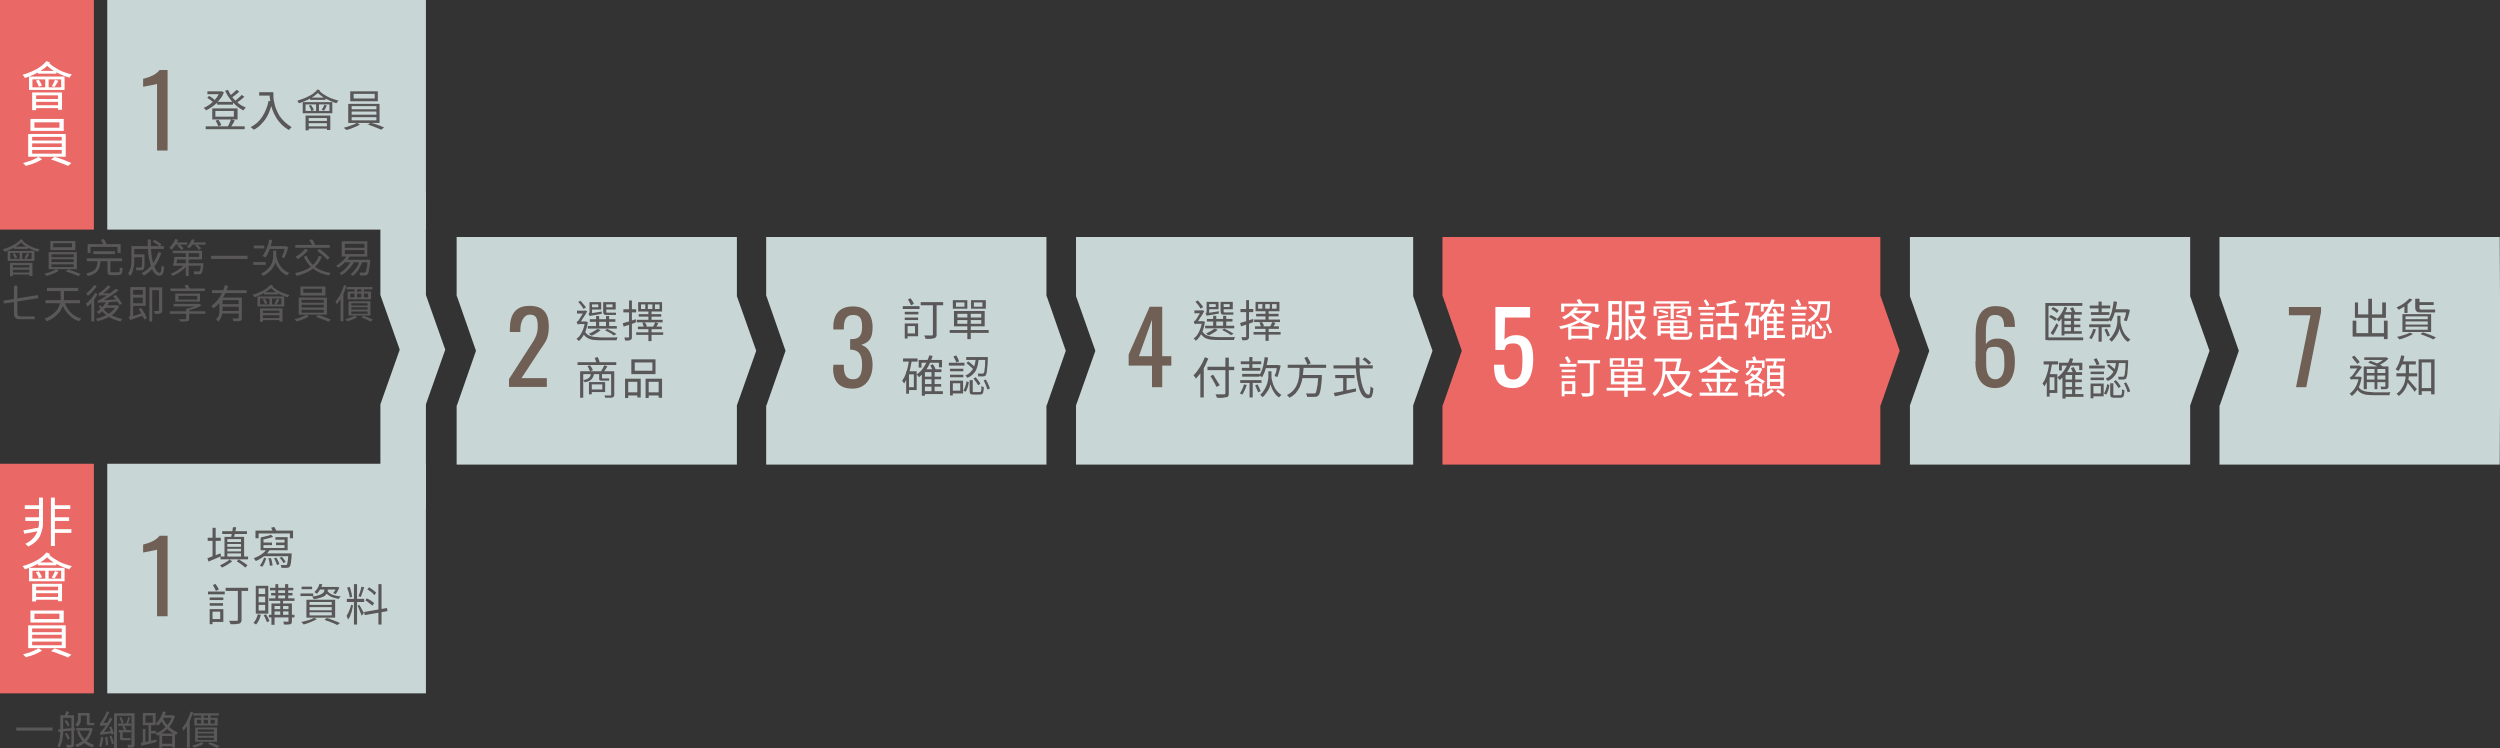 <?xml version="1.0" encoding="UTF-8"?>
<svg xmlns="http://www.w3.org/2000/svg" width="878.7" height="262.9" version="1.1" viewBox="0 0 878.7 262.9">
  <rect x="0" y="0" width="878.7" height="262.9" fill="#333333" stroke="none"/>
  <defs>
    <style>
      .cls-1 {
        fill: #c8d7d6;
      }

      .cls-2 {
        fill: #fff;
      }

      .cls-3 {
        fill: #705f55;
      }

      .cls-4 {
        fill: #ea6865;
      }

      .cls-5 {
        fill: #595757;
      }

      .cls-6 {
        fill: #ec6865;
      }
    </style>
  </defs>
  <!-- Generator: Adobe Illustrator 28.7.1, SVG Export Plug-In . SVG Version: 1.2.0 Build 142)  -->
  <g>
    <g id="_圖層_1" data-name="圖層_1">
      <g>
        <polygon class="cls-1" points="149.7 103.7 149.7 103.7 149.7 67.7 133.7 67.7 133.7 103.7 133.7 103.7 140.5 122.9 133.7 142.1 133.7 142.1 133.7 179 149.7 179 149.7 142.1 149.7 142.1 156.5 122.9 149.7 103.7"/>
        <rect class="cls-1" x="37.7" width="112" height="80.7"/>
        <rect class="cls-4" width="33" height="80.7"/>
        <rect class="cls-4" y="163" width="33" height="80.7"/>
        <rect class="cls-1" x="37.7" y="163" width="112" height="80.7"/>
        <g>
          <path class="cls-5" d="M77.5,32.1h.4s.8.3.8.3c-.3.8-.6,1.5-1.1,2.1-.5.7-1,1.2-1.5,1.8-.6.5-1.1,1-1.8,1.4-.6.4-1.2.8-1.9,1.1,0,0-.1-.2-.2-.3,0-.1-.2-.2-.3-.3,0-.1-.2-.2-.3-.3.6-.2,1.2-.6,1.7-.9s1.1-.8,1.6-1.3c.5-.5,1-1,1.4-1.6.4-.6.7-1.2,1-1.8v-.2ZM72.3,44.4h13.7v1h-13.7v-1ZM72.9,32.1h4.9v1h-4.9v-1ZM72.9,34.3l.6-.6c.3.2.5.3.8.5.3.2.6.4.8.6s.4.4.6.6l-.7.7c-.1-.2-.3-.4-.6-.6-.2-.2-.5-.4-.8-.6-.3-.2-.6-.4-.8-.6ZM74.6,38.1h8.9v3.9h-8.9v-3.9ZM75.7,42.4l1.1-.3c.2.3.4.6.6,1s.3.7.4.9l-1.1.4c0-.3-.2-.6-.4-1-.2-.4-.3-.7-.5-1ZM75.7,39v2h6.5v-2h-6.5ZM76.3,35.8h5.6v1h-5.6v-1ZM80.1,31.5c.4.9.9,1.8,1.5,2.6s1.4,1.5,2.2,2.2,1.7,1.1,2.6,1.5c0,0-.2.2-.3.3-.1.1-.2.2-.3.4,0,.1-.2.2-.2.3-.9-.4-1.8-1-2.6-1.7-.8-.7-1.6-1.5-2.2-2.4-.7-.9-1.2-1.8-1.7-2.8l1-.3ZM81.4,42l1.1.3c-.2.4-.4.9-.7,1.3s-.5.8-.7,1.1l-1-.3c.1-.2.3-.5.4-.8.2-.3.3-.6.4-.9s.3-.6.3-.8ZM83.2,31.6l.9.6c-.4.4-.8.7-1.3,1.1-.5.4-.9.7-1.4,1l-.7-.6c.3-.2.6-.4.9-.7.3-.3.6-.5.9-.8s.5-.5.7-.7ZM85,33.4l.9.6c-.4.4-.9.8-1.4,1.2s-1,.7-1.4,1l-.7-.6c.3-.2.6-.4.9-.7.3-.3.6-.5.9-.8.3-.3.6-.5.8-.8Z"/>
          <path class="cls-5" d="M94.5,35.5l1.3.2c-.4,1.6-.9,3-1.4,4.2-.6,1.3-1.3,2.4-2.2,3.3-.8,1-1.8,1.8-3,2.4,0,0-.2-.2-.3-.3s-.3-.2-.4-.3c-.1-.1-.3-.2-.4-.3,1.7-.9,3.1-2.1,4.1-3.7s1.8-3.4,2.2-5.6ZM91.1,32.4h4.4v1.2h-4.4v-1.2ZM94.9,32.4h1.2c0,.5,0,1,0,1.6,0,.6.1,1.3.3,2,.1.7.3,1.4.6,2.2.3.8.7,1.5,1.1,2.3.5.8,1.1,1.5,1.8,2.2s1.6,1.4,2.6,2c0,0-.2.2-.3.3s-.2.2-.4.4c-.1.1-.2.2-.3.3-1-.6-1.9-1.3-2.7-2.1-.7-.8-1.4-1.6-1.8-2.4-.5-.8-.9-1.7-1.2-2.5s-.5-1.6-.7-2.4c-.1-.8-.2-1.5-.3-2.2,0-.7,0-1.2,0-1.7Z"/>
          <path class="cls-5" d="M111.5,31.4l1,.4c-.5.7-1.2,1.3-2,1.9-.8.6-1.7,1.1-2.6,1.5-.9.4-1.9.8-2.8,1.1,0,0-.1-.2-.2-.3,0-.1-.2-.2-.2-.3,0-.1-.2-.2-.2-.3.9-.3,1.9-.6,2.8-1s1.7-.8,2.5-1.3c.7-.5,1.4-1.1,1.8-1.7ZM106.4,35.9h10.4v3.9h-10.4v-3.9ZM107.3,40.6h8.8v5.1h-1.2v-4.2h-6.4v4.3h-1.1v-5.1ZM107.4,36.7v2.3h8.4v-2.3h-8.4ZM108,42.5h7.4v.8h-7.4v-.8ZM108,44.4h7.4v.8h-7.4v-.8ZM108.4,37.2l.9-.3c.2.3.4.6.6.9.2.3.3.6.4.9l-.9.3c0-.2-.2-.5-.3-.9-.2-.3-.3-.6-.5-.9ZM109,34.3h5.4v.8h-5.4v-.8ZM111.1,36.2h1v3.2h-1v-3.2ZM112.2,31.9c.4.4.8.7,1.3,1.1.5.3,1.1.7,1.7,1s1.2.6,1.9.8c.6.2,1.3.4,1.9.6-.1.1-.3.2-.4.4s-.3.3-.3.5c-.6-.2-1.3-.4-1.9-.7-.7-.3-1.3-.6-1.9-.9-.6-.3-1.2-.7-1.7-1.1s-1-.8-1.4-1.2l.9-.4ZM113.9,36.8l1,.3c-.2.3-.4.7-.5,1-.2.3-.4.6-.5.8l-.8-.3c.1-.3.3-.6.5-.9s.3-.7.4-.9Z"/>
          <path class="cls-5" d="M125.4,43.1l1.1.7c-.4.2-.9.5-1.4.7-.6.2-1.1.5-1.7.7-.6.2-1.1.4-1.7.5,0-.1-.2-.3-.4-.4s-.3-.3-.5-.4c.5-.1,1.1-.3,1.7-.5.6-.2,1.1-.4,1.7-.6.5-.2.9-.4,1.3-.7ZM122.4,36.5h11v6.7h-11v-6.7ZM123.1,32.1h9.7v3.5h-9.7v-3.5ZM123.6,37.3v1.1h8.7v-1.1h-8.7ZM123.6,39.2v1.1h8.7v-1.1h-8.7ZM123.6,41.2v1.1h8.7v-1.1h-8.7ZM124.3,33v1.6h7.4v-1.6h-7.4ZM129.2,43.9l1-.8c.5.2,1.1.3,1.7.5s1.2.4,1.7.6,1,.4,1.4.6l-1,.8c-.4-.2-.9-.4-1.4-.6s-1.1-.4-1.8-.7c-.6-.2-1.2-.4-1.7-.6Z"/>
        </g>
        <g>
          <path class="cls-5" d="M72.9,196.2c.4-.1.8-.3,1.3-.5.5-.2,1-.4,1.6-.6.6-.2,1.1-.4,1.7-.6l.2,1c-.8.3-1.5.7-2.3,1-.8.3-1.5.6-2.1.9l-.4-1.2ZM73,189h4.6v1.1h-4.6v-1.1ZM74.7,185.5h1.1v10.3h-1.1v-10.3ZM80.6,196.6l1,.7c-.3.3-.7.5-1.1.8-.4.3-.8.5-1.3.8-.4.2-.8.5-1.2.6,0-.1-.2-.2-.3-.4-.1-.2-.3-.3-.4-.4.4-.2.8-.4,1.2-.6.4-.2.8-.5,1.2-.7s.7-.5.9-.7ZM77.5,195.6h9.7v1h-9.7v-1ZM78.1,186.7h8.7v1h-8.7v-1ZM78.9,188.7h6.9v7.2h-1.1v-6.4h-4.8v6.4h-1v-7.2ZM79.4,192.2h6.1v.7h-6.1v-.7ZM79.4,190.5h6v.7h-6v-.7ZM79.4,193.8h5.9v.7h-5.9v-.7ZM81.8,185.3h1.2c0,.5-.2,1-.3,1.5s-.2,1-.3,1.4c-.1.4-.2.8-.3,1.2h-1c.1-.5.2-.9.3-1.4s.2-.9.3-1.4c0-.5.1-.9.2-1.3ZM83.2,197.3l.7-.7c.4.2.7.4,1.1.7.4.2.8.5,1.1.7.4.2.6.5.9.7l-.8.8c-.2-.2-.5-.4-.8-.7-.3-.3-.7-.5-1.1-.8-.4-.3-.8-.5-1.1-.7Z"/>
          <path class="cls-5" d="M93.8,193l1,.3c-.4.6-.8,1.1-1.3,1.6-.5.5-1.1.9-1.7,1.3-.6.4-1.2.7-1.9,1,0,0-.1-.2-.2-.3,0-.1-.2-.2-.3-.4,0-.1-.2-.2-.2-.3.6-.2,1.2-.5,1.8-.8.6-.3,1.1-.7,1.6-1.1.5-.4.9-.9,1.2-1.3ZM89.8,186.5h13.2v2.7h-1.1v-1.7h-11v1.7h-1.1v-2.7ZM92.7,195.9l.9.4c-.2.5-.4.9-.6,1.5-.2.5-.5,1-.8,1.4l-.9-.4c.2-.2.4-.5.6-.8.2-.3.3-.6.5-1s.3-.7.4-1ZM95.3,188l.7.7c-.6.2-1.2.4-2,.6-.7.2-1.4.3-2.1.4,0-.1,0-.2-.1-.4,0-.1-.1-.3-.2-.4.4-.1.9-.2,1.3-.3s.9-.2,1.3-.3c.4-.1.7-.2,1-.4ZM91.6,192.6h8.4v-2.9h-3.2v-.9h4.3v4.6h-9.5v-.9ZM91.6,189.1l1,.2v3.8h-1v-4ZM92,190.7h3.6v.9h-3.6v-.9ZM93.1,194.5h8.6v1h-9.6l1-1ZM94.3,196.2h.9c.2.3.3.8.4,1.3.1.5.2.9.2,1.3h-1c0-.2,0-.7-.1-1.2s-.2-1-.4-1.4ZM95.2,185.5l1.2-.3c.2.3.3.6.5.9.2.3.3.6.4.9l-1.2.4c0-.2-.2-.5-.3-.9-.2-.3-.3-.7-.5-1ZM96.3,196.2l.8-.2c.2.4.5.8.7,1.2.2.4.3.8.4,1.1l-.9.3c0-.3-.2-.7-.4-1.2-.2-.5-.4-.9-.6-1.2ZM97,190.7h3.5v.9h-3.5v-.9ZM98.2,196.1l.8-.4c.3.2.5.5.8.9.3.3.4.6.6.9l-.8.4c-.1-.3-.3-.6-.5-.9-.2-.3-.5-.6-.8-.9ZM101.4,194.5h1.1c0,.2,0,.4,0,.5,0,.9-.1,1.6-.2,2.2,0,.6-.1,1-.2,1.3,0,.3-.2.5-.3.7-.1.1-.3.2-.4.3-.1,0-.3,0-.6.1-.2,0-.5,0-.8,0-.3,0-.7,0-1.1,0,0-.2,0-.3-.1-.5,0-.2-.1-.4-.2-.5.4,0,.7,0,1,0,.3,0,.5,0,.7,0,.1,0,.2,0,.3,0,0,0,.1,0,.2-.1,0,0,.2-.3.2-.5,0-.3.1-.7.2-1.2,0-.5.1-1.2.2-2v-.2Z"/>
          <path class="cls-5" d="M73.1,207.9h5.9v1h-5.9v-1ZM73.7,210h4.8v.9h-4.8v-.9ZM73.7,212h4.7v.9h-4.7v-.9ZM73.7,214.1h1v5.3h-1v-5.3ZM74.3,214.1h4.2v4.5h-4.2v-1h3.1v-2.6h-3.1v-1ZM74.8,205.7l.9-.5c.2.3.5.7.7,1,.2.4.4.7.5,1l-1,.5c-.1-.3-.3-.6-.5-1-.2-.4-.4-.8-.6-1.1ZM79.3,206.6h7.9v1.1h-7.9v-1.1ZM83.7,206.9h1.2v10.9c0,.4,0,.7-.2.9s-.3.4-.6.5c-.3,0-.7.1-1.2.2-.5,0-1.1,0-1.9,0,0-.1,0-.2-.1-.4s-.1-.3-.2-.4c0-.1-.1-.3-.2-.4.4,0,.8,0,1.1,0,.4,0,.7,0,1,0s.5,0,.6,0c.2,0,.3,0,.3-.1,0,0,.1-.2.1-.3v-10.9Z"/>
          <path class="cls-5" d="M90.6,215.9l1.1.2c-.2.6-.4,1.3-.7,1.9-.3.6-.6,1.1-1,1.5,0,0-.1-.1-.3-.2-.1,0-.2-.2-.3-.2-.1,0-.2-.1-.3-.2.4-.4.7-.8.9-1.3s.5-1.1.6-1.6ZM89.9,205.9h4.4v9.8h-4.4v-9.8ZM90.9,206.8v2h2.3v-2h-2.3ZM90.9,209.7v2h2.3v-2h-2.3ZM90.9,212.6v2h2.3v-2h-2.3ZM92.6,216.3l.9-.4c.2.4.5.8.7,1.2.2.4.4.8.5,1.2l-.9.4c0-.2-.2-.5-.3-.8-.1-.3-.3-.6-.4-.9-.2-.3-.3-.6-.5-.8ZM94.5,216.1h9v.9h-9v-.9ZM94.6,210.3h8.9v.9h-8.9v-.9ZM94.9,206.6h8.2v.9h-8.2v-.9ZM95.3,208.4h7.5v.9h-7.5v-.9ZM95.5,212.1h6.4v.9h-5.4v6.6h-1.1v-7.4ZM96.1,214.1h5.9v.8h-5.9v-.8ZM96.8,205.3h1v5.4h-1v-5.4ZM98.5,210.7h1v5.7h-1v-5.7ZM101.5,212.1h1.1v6.2c0,.3,0,.5-.1.7s-.2.3-.4.4c-.2,0-.5.1-.9.1s-.8,0-1.4,0c0-.1,0-.3-.1-.5,0-.2-.1-.3-.2-.5.4,0,.8,0,1.1,0h.6c.1,0,.2,0,.2,0,0,0,0-.1,0-.2v-6.2ZM100.2,205.3h1.1v5.4h-1.1v-5.4Z"/>
          <path class="cls-5" d="M105.6,208.6h4.5v.9h-4.5v-.9ZM110.3,217.1l1.1.5c-.4.2-.9.5-1.4.7s-1.1.5-1.7.7c-.6.2-1.1.4-1.6.5,0,0-.1-.2-.2-.3-.1-.1-.2-.2-.3-.3-.1-.1-.2-.2-.3-.3.5-.1,1.1-.2,1.7-.4.6-.1,1.1-.3,1.6-.5.5-.2.9-.4,1.3-.6ZM106,206.2h3.7v.9h-3.7v-.9ZM107.7,210.8h10.1v6.3h-10.1v-6.3ZM108.8,211.6v1h7.8v-1h-7.8ZM108.8,213.4v1.1h7.8v-1.1h-7.8ZM108.8,215.2v1.1h7.8v-1.1h-7.8ZM114.1,206.9h1.1v.5c0,.3,0,.6-.2.9-.1.3-.3.6-.6.9-.3.3-.8.6-1.5.8-.7.2-1.5.5-2.6.6,0-.1-.2-.3-.3-.5s-.2-.3-.4-.4c1-.1,1.8-.3,2.4-.5.6-.2,1-.4,1.3-.6.3-.2.5-.4.6-.7,0-.2.1-.4.1-.6v-.5ZM112.3,205.2l1,.2c-.2.6-.5,1.3-.8,1.8s-.7,1.1-1.1,1.5c0,0-.1-.1-.3-.2-.1,0-.2-.1-.3-.2-.1,0-.2-.1-.3-.2.4-.4.8-.8,1.1-1.3.3-.5.6-1.1.7-1.6ZM112.1,206.3h6.4v.9h-6.4v-.9ZM114.1,217.8l.8-.6c.6.2,1.1.3,1.7.6s1.1.4,1.6.6.9.4,1.3.6l-1,.7c-.3-.2-.7-.4-1.2-.6-.5-.2-1-.4-1.5-.6-.5-.2-1.1-.4-1.7-.6ZM115.1,207.8c.3.3.6.6,1.1.9.5.3,1,.5,1.6.6.6.2,1.3.3,2,.3-.1.1-.2.2-.4.4-.1.2-.2.4-.3.5-.7-.1-1.4-.3-2.1-.5-.6-.2-1.2-.5-1.7-.9s-.9-.8-1.1-1.2l.8-.2ZM118.1,206.3h.4c0,0,.8.2.8.2-.2.4-.4.8-.6,1.2s-.5.8-.7,1.1l-.9-.3c.2-.3.4-.6.6-.9s.4-.7.5-1v-.2Z"/>
          <path class="cls-5" d="M123.2,212.5l.9.3c-.1.6-.3,1.2-.4,1.8s-.4,1.2-.6,1.8c-.2.6-.5,1-.8,1.4,0-.1,0-.3-.1-.4s-.1-.3-.2-.5c0-.2-.2-.3-.2-.4.2-.3.4-.7.6-1.1.2-.5.4-.9.6-1.4.2-.5.3-1,.4-1.4ZM121.9,210.5h6.1v1.1h-6.1v-1.1ZM122,206.5l.9-.2c.2.4.3.7.4,1.2s.2.8.3,1.2c0,.4.1.7.2,1.1l-.9.2c0-.3,0-.7-.2-1.1,0-.4-.2-.8-.3-1.2-.1-.4-.3-.8-.4-1.2ZM124.4,205.3h1.1v14.2h-1.1v-14.2ZM126.2,212.5c0,.1.2.3.4.6.2.3.3.6.5.9s.3.7.5.9.2.5.3.6l-.8.9c0-.2-.2-.5-.3-.8-.1-.3-.3-.7-.4-1-.1-.4-.3-.7-.4-1-.1-.3-.2-.5-.3-.7l.7-.4ZM127,206.2l1,.2c-.1.4-.3.8-.4,1.2-.1.4-.3.8-.4,1.2-.1.4-.3.7-.4,1l-.8-.2c.1-.3.2-.7.4-1.1.1-.4.3-.8.4-1.3.1-.4.2-.8.3-1.2ZM128,215.1l8-1.4.2,1.1-8,1.4-.2-1.1ZM128.4,211.1l.5-.8c.3.2.6.3,1,.5s.6.4.9.6.5.4.7.6l-.6.9c-.2-.2-.4-.4-.7-.6s-.6-.4-.9-.7-.6-.4-1-.6ZM129.1,207.2l.6-.8c.3.2.6.4.9.6.3.2.6.4.9.7.3.2.5.4.7.6l-.6.9c-.2-.2-.4-.4-.6-.7-.3-.2-.6-.5-.9-.7-.3-.2-.6-.4-.9-.6ZM133,205.3h1.1v14.2h-1.1v-14.2Z"/>
        </g>
        <g>
          <path class="cls-5" d="M7.3,84.1l.9.3c-.5.6-1.1,1.2-1.8,1.7-.7.5-1.5,1-2.3,1.4s-1.7.7-2.5,1c0,0,0-.2-.2-.3s-.1-.2-.2-.3c0-.1-.2-.2-.2-.3.8-.2,1.7-.5,2.5-.9s1.5-.7,2.2-1.2c.7-.5,1.2-1,1.7-1.5ZM2.7,88.2h9.4v3.5H2.7v-3.5ZM3.5,92.4h7.9v4.6h-1.1v-3.8h-5.8v3.9h-1v-4.6ZM3.6,88.9v2.1h7.5v-2.1H3.6ZM4.1,94h6.7v.8h-6.7v-.8ZM4.1,95.8h6.7v.7h-6.7v-.7ZM4.4,89.3l.8-.3c.2.3.3.5.5.8.2.3.3.6.3.8l-.8.3c0-.2-.2-.5-.3-.8-.1-.3-.3-.6-.5-.8ZM4.9,86.7h4.9v.8h-4.9v-.8ZM6.9,88.4h.9v2.9h-.9v-2.9ZM7.9,84.6c.3.3.7.7,1.2,1,.5.3,1,.6,1.5.9.5.3,1.1.5,1.7.7.6.2,1.2.4,1.7.5-.1,0-.2.2-.4.4-.1.2-.2.3-.3.4-.6-.2-1.1-.4-1.7-.6-.6-.2-1.2-.5-1.7-.8-.6-.3-1.1-.6-1.5-1s-.9-.7-1.2-1.1l.8-.3ZM9.4,89l.9.3c-.2.3-.3.6-.5.9-.2.3-.3.5-.5.8l-.7-.3c.1-.2.3-.5.4-.8.2-.3.3-.6.4-.9Z"/>
          <path class="cls-5" d="M19.7,94.6l1,.6c-.4.2-.8.4-1.3.7-.5.2-1,.4-1.5.6-.5.2-1,.3-1.5.5,0-.1-.2-.2-.4-.4-.2-.2-.3-.3-.4-.4.5-.1,1-.3,1.5-.4.5-.2,1-.4,1.5-.6.5-.2.8-.4,1.1-.6ZM17.1,88.6h9.9v6h-9.9v-6ZM17.7,84.7h8.8v3.2h-8.8v-3.2ZM18.1,89.4v1h7.8v-1h-7.8ZM18.1,91.1v1h7.8v-1h-7.8ZM18.1,92.9v1h7.8v-1h-7.8ZM18.7,85.5v1.4h6.6v-1.4h-6.6ZM23.1,95.4l.9-.7c.5.1,1,.3,1.5.5s1.1.4,1.6.6c.5.2.9.4,1.3.5l-.9.8c-.3-.2-.8-.4-1.3-.6-.5-.2-1-.4-1.6-.6s-1.1-.4-1.5-.5Z"/>
          <path class="cls-5" d="M34.2,91.5h1.1c0,.8-.1,1.5-.3,2.1-.1.6-.4,1.1-.7,1.6-.3.4-.7.8-1.3,1.1-.6.3-1.3.6-2.2.7,0,0,0-.2-.1-.3s-.1-.2-.2-.3c0-.1-.1-.2-.2-.3.8-.2,1.5-.4,2-.6s.9-.6,1.2-.9c.3-.4.5-.8.6-1.3.1-.5.2-1.1.2-1.8ZM30.5,90.8h12.4v1h-12.4v-1ZM30.8,85.8h11.6v3.1h-1.1v-2.1h-9.5v2.1h-1v-3.1ZM32.8,88.3h7.6v1h-7.6v-1ZM35.5,84.3l1-.3c.2.3.4.6.6,1,.2.4.3.7.4,1l-1.1.3c0-.3-.2-.6-.4-1-.2-.4-.4-.7-.5-1ZM37.7,91.4h1.1v3.9c0,.2,0,.3.1.4,0,0,.3,0,.6,0h2c.2,0,.3,0,.4-.1,0,0,.2-.3.2-.5s0-.7,0-1.2c0,0,.2.1.3.2.1,0,.2.1.4.1.1,0,.2,0,.3.1,0,.6-.1,1.1-.2,1.5s-.3.6-.5.7c-.2.1-.5.2-.9.2h-2.1c-.4,0-.8,0-1-.1-.2,0-.4-.2-.5-.4,0-.2-.1-.5-.1-.9v-3.9Z"/>
          <path class="cls-5" d="M46.1,86.5h1.1v3.9c0,.5,0,1,0,1.6s-.1,1.2-.2,1.8c-.1.6-.3,1.2-.4,1.7-.2.6-.5,1.1-.8,1.5,0,0-.1-.2-.2-.3s-.2-.2-.3-.3c-.1,0-.2-.1-.3-.2.4-.6.7-1.2.9-1.9.2-.7.3-1.4.3-2.1,0-.7,0-1.4,0-2v-3.9ZM46.7,89.4h3.5v1h-3.5v-1ZM46.8,86.5h10.8v1h-10.8v-1ZM49.8,89.4h1c0,.1,0,.2,0,.3,0,0,0,.1,0,.2,0,1,0,1.9,0,2.5s0,1.1-.1,1.5c0,.3-.1.6-.2.7-.1.1-.2.2-.4.3-.1,0-.3,0-.5.1-.2,0-.4,0-.7,0-.3,0-.6,0-1,0,0-.1,0-.3,0-.5,0-.2-.1-.3-.2-.5.3,0,.6,0,.9,0,.3,0,.5,0,.6,0s.2,0,.3,0c0,0,.1,0,.2-.1,0,0,.1-.3.2-.6,0-.3,0-.7,0-1.3,0-.6,0-1.4,0-2.4v-.2ZM55.7,88.6l1,.3c-.6,1.8-1.4,3.4-2.4,4.7-1,1.3-2.3,2.4-3.7,3.3,0,0-.1-.2-.2-.3s-.2-.2-.3-.3-.2-.2-.3-.3c1.4-.7,2.6-1.7,3.6-3s1.7-2.7,2.3-4.4ZM51.9,84.2h1.1c0,1.3,0,2.5.1,3.7s.2,2.2.4,3.2.4,1.8.7,2.5c.3.7.6,1.3.9,1.7s.7.6,1,.6.4-.2.5-.6c0-.4.2-1.1.2-2,.1.1.3.2.4.3.2.1.3.2.5.2,0,.8-.2,1.4-.3,1.9-.1.4-.3.8-.5.9-.2.2-.5.3-.9.3s-.9-.2-1.3-.5c-.4-.3-.7-.8-1-1.3-.3-.6-.6-1.3-.8-2-.2-.8-.4-1.7-.6-2.6-.2-.9-.3-2-.3-3,0-1.1-.1-2.1-.1-3.3ZM53.7,84.9l.6-.6c.3.1.6.3.9.5.3.2.6.4.9.6s.5.4.7.5l-.7.7c-.2-.2-.4-.4-.7-.6s-.6-.4-.9-.6-.6-.4-.9-.5Z"/>
          <path class="cls-5" d="M61.7,84l.9.3c-.2.4-.4.9-.6,1.3-.2.4-.5.8-.8,1.2s-.6.7-.9,1c0,0-.1-.1-.2-.2s-.2-.2-.3-.3c0,0-.2-.2-.3-.2.4-.4.8-.8,1.2-1.4.4-.5.7-1.1.9-1.7ZM65.1,92.7l.8.4c-.4.6-.9,1.1-1.5,1.6-.6.5-1.2,1-1.8,1.3-.7.4-1.3.7-1.9,1,0,0-.1-.2-.2-.3,0-.1-.2-.2-.3-.3,0,0-.2-.2-.2-.2.6-.2,1.3-.5,1.9-.9s1.3-.8,1.8-1.2,1-.9,1.4-1.4ZM61.7,90.3h8.3v-1.3h-9.3v-.9h10.3v3.1h-9.3v-.9ZM61.3,90.3h1c0,.3,0,.7-.1,1.1,0,.4-.1.7-.2,1.1,0,.3-.1.7-.2.9h-1c0-.3.1-.6.2-.9s.1-.7.2-1.1c0-.4.1-.7.1-1.1ZM61.5,92.5h9.3v.9h-9.5l.3-.9ZM61.4,85.2h4.4v.8h-4.4v-.8ZM62.4,86.4l.7-.5c.2.2.5.4.8.7.3.3.5.5.6.7l-.7.6c-.1-.2-.3-.4-.6-.7-.3-.3-.5-.5-.8-.7ZM65.3,88.3h1v8.7h-1v-8.7ZM67.4,84.1l1,.2c-.2.6-.5,1.1-.8,1.7-.3.5-.7,1-1.1,1.3,0,0-.1-.1-.2-.2,0,0-.2-.2-.3-.2s-.2-.1-.3-.2c.4-.3.7-.7,1-1.2.3-.5.6-.9.7-1.4ZM67.2,85.2h5.1v.8h-5.1v-.8ZM70.5,92.5h1c0,.2,0,.3,0,.4-.1,1-.2,1.7-.3,2.2s-.2.8-.4,1c-.1.1-.2.2-.4.3-.1,0-.3,0-.5,0-.2,0-.4,0-.7,0s-.7,0-1,0c0-.1,0-.3,0-.5,0-.2-.1-.3-.2-.5.3,0,.7,0,1,0,.3,0,.5,0,.6,0,.1,0,.2,0,.3,0,0,0,.1,0,.2,0,.1-.1.2-.4.3-.8s.2-1.1.3-2h0ZM68.5,86.5l.7-.6c.3.2.5.4.8.7.3.2.5.5.7.6l-.7.6c-.2-.2-.4-.4-.6-.7-.3-.3-.5-.5-.8-.7Z"/>
          <path class="cls-5" d="M74.2,89.9h12.8v1.1h-12.8v-1.1Z"/>
          <path class="cls-5" d="M89,92.1h4.4v1h-4.4v-1ZM89.2,86.3h3.7v1h-3.7v-1ZM96,88.1h1.1v1.1c0,.5,0,1,0,1.5,0,.5-.2,1.1-.3,1.6-.2.6-.4,1.1-.8,1.7-.3.5-.8,1.1-1.4,1.6-.6.5-1.3,1-2.1,1.4,0,0-.1-.2-.2-.3,0-.1-.2-.2-.3-.3s-.2-.2-.3-.2c.8-.4,1.5-.8,2-1.3.5-.5,1-.9,1.3-1.4.3-.5.6-1,.7-1.5.1-.5.2-1,.3-1.4,0-.5,0-.9,0-1.3v-1.1ZM94.6,84.2l1.1.2c-.2.8-.4,1.6-.6,2.3-.2.8-.5,1.5-.8,2.1-.3.7-.6,1.2-1,1.7,0,0-.2-.1-.3-.2-.1,0-.3-.1-.4-.2-.1,0-.2-.1-.3-.2.4-.5.7-1,1-1.6.3-.6.5-1.3.8-2s.4-1.4.5-2.2ZM94.5,86.5h6v1h-6.4l.5-1ZM97,89.5c.2,1,.5,2,.9,2.8.4.9.9,1.6,1.5,2.2.6.6,1.4,1.1,2.3,1.4,0,0-.2.2-.3.3,0,.1-.2.2-.3.3,0,.1-.1.2-.2.3-.9-.4-1.7-.9-2.3-1.6-.6-.7-1.2-1.5-1.6-2.4-.4-.9-.7-2-1-3.2l.9-.2ZM100.1,86.5h.4c0,0,.8.4.8.4-.1.5-.3.9-.4,1.4-.2.5-.3.9-.5,1.3s-.4.8-.5,1.1c0,0-.2,0-.3-.1-.1,0-.2-.1-.3-.2-.1,0-.2-.1-.3-.1.1-.3.3-.6.5-1,.2-.4.3-.8.4-1.2.1-.4.2-.8.3-1.2v-.3Z"/>
          <path class="cls-5" d="M112,89.9l1.1.3c-.5,1.3-1.2,2.4-2,3.2-.8.9-1.8,1.6-3,2.2-1.1.6-2.4,1-3.8,1.4,0,0,0-.2-.2-.3,0-.1-.2-.2-.2-.4,0-.1-.2-.2-.2-.3,1.4-.3,2.7-.7,3.8-1.2,1.1-.5,2.1-1.2,2.8-2,.8-.8,1.4-1.8,1.8-2.9ZM103.8,86.1h12.1v1h-12.1v-1ZM107.3,87.5l1,.4c-.3.4-.7.8-1.1,1.2-.4.4-.8.8-1.3,1.1-.4.3-.9.7-1.3.9,0,0-.1-.2-.2-.3l-.3-.3c-.1,0-.2-.2-.3-.2.4-.2.8-.5,1.3-.8.4-.3.8-.6,1.2-1s.7-.7,1-1.1ZM107.8,90c.7,1.6,1.7,2.9,3.1,3.9,1.4,1,3.2,1.7,5.3,2,0,0-.2.2-.2.3,0,.1-.2.2-.2.3,0,.1-.1.2-.2.3-1.5-.3-2.8-.7-3.9-1.3-1.1-.6-2.1-1.3-2.9-2.2-.8-.9-1.5-1.9-2-3.1l.9-.3ZM108.7,84.4l1-.3c.2.3.4.6.6.9s.3.6.4.9l-1,.4c0-.3-.2-.6-.4-.9s-.4-.7-.6-1ZM111.5,88.1l.8-.6c.4.3.9.6,1.3,1,.5.4.9.7,1.3,1.1.4.4.7.7,1,1l-.9.7c-.2-.3-.5-.6-.9-1-.4-.4-.8-.7-1.3-1.1-.5-.4-.9-.7-1.3-1Z"/>
          <path class="cls-5" d="M122,89.7l1,.3c-.3.5-.7,1.1-1.2,1.6s-.9,1-1.4,1.4c-.5.4-1,.8-1.5,1.1,0,0-.1-.1-.2-.2s-.2-.2-.3-.3c-.1,0-.2-.2-.3-.2.8-.4,1.5-1,2.2-1.6.7-.6,1.3-1.3,1.7-2.1ZM123.5,91.6l1,.3c-.3.7-.7,1.3-1.2,1.9s-1,1.1-1.5,1.6-1.1.9-1.7,1.3c0,0-.1-.1-.2-.2s-.2-.2-.3-.3c-.1,0-.2-.2-.3-.2.9-.5,1.7-1.1,2.4-1.9.7-.8,1.3-1.6,1.8-2.4ZM120.1,84.8h9v5.4h-9v-5.4ZM120.9,91.3h8.4v.9h-8.4v-.9ZM121.2,85.7v1.4h6.9v-1.4h-6.9ZM121.2,87.9v1.4h6.9v-1.4h-6.9ZM126.4,91.7l1,.2c-.4,1.1-.9,2-1.4,2.9-.6.9-1.2,1.6-2,2.2,0,0-.1-.1-.2-.2-.1,0-.2-.2-.3-.2-.1,0-.2-.1-.3-.2.7-.5,1.3-1.2,1.9-2,.6-.8,1-1.7,1.3-2.7ZM129,91.3h1.1c0,.1,0,.2,0,.3,0,0,0,.1,0,.2,0,1-.2,1.9-.3,2.5s-.2,1.2-.3,1.5c-.1.3-.2.6-.4.7-.1.1-.3.2-.4.3-.2,0-.3,0-.5,0-.2,0-.4,0-.7,0-.3,0-.6,0-1,0,0-.1,0-.3,0-.5,0-.2-.1-.3-.2-.5.3,0,.7,0,1,0s.5,0,.6,0,.2,0,.3,0c0,0,.1,0,.2-.1.1-.1.2-.3.3-.6,0-.3.2-.8.3-1.4,0-.6.2-1.4.2-2.4v-.2Z"/>
          <path class="cls-5" d="M1.1,105.7l12.2-2,.2,1.1-12.1,1.9-.2-1ZM5,100.4h1.1v9.5c0,.4,0,.8.2,1s.4.3.9.3h3.5c.2,0,.5,0,.8,0,.3,0,.5,0,.7,0,0,0,0,.2,0,.3,0,.1,0,.2,0,.4,0,.1,0,.2,0,.3-.1,0-.4,0-.7,0-.3,0-.6,0-1,0h-3.4c-.5,0-1,0-1.3-.2-.3-.1-.6-.4-.7-.7-.1-.3-.2-.8-.2-1.3v-9.4Z"/>
          <path class="cls-5" d="M21.4,101.6h1.1v2.4c0,.6,0,1.2-.1,1.8,0,.6-.2,1.3-.4,1.9s-.6,1.3-1,1.9c-.5.6-1.1,1.2-1.8,1.8-.7.6-1.7,1.1-2.8,1.5,0,0-.1-.2-.2-.3,0-.1-.2-.2-.3-.3,0-.1-.2-.2-.2-.3,1.1-.4,1.9-.9,2.6-1.4.7-.5,1.3-1.1,1.7-1.6.4-.6.7-1.1.9-1.7.2-.6.3-1.2.4-1.7s0-1.1,0-1.6v-2.4ZM16,105.5h12.1v1.1h-12.1v-1.1ZM16.5,101.2h11v1.1h-11v-1.1ZM22.6,106c.5,1.5,1.2,2.7,2.2,3.8,1,1,2.2,1.8,3.8,2.2,0,0-.2.2-.3.3,0,.1-.2.2-.3.3,0,.1-.1.2-.2.3-1-.3-2-.8-2.8-1.5s-1.5-1.4-2-2.2c-.6-.9-1-1.9-1.4-3l1-.3Z"/>
          <path class="cls-5" d="M33.4,103l.9.3c-.3.6-.6,1.1-1,1.7s-.8,1.1-1.2,1.5-.9.9-1.3,1.3c0,0,0-.2-.2-.3,0-.1-.2-.2-.2-.4,0-.1-.2-.2-.2-.3.6-.5,1.2-1.1,1.8-1.8.6-.7,1.1-1.4,1.4-2.1ZM33.1,100.2l.9.4c-.3.4-.5.8-.9,1.2s-.7.8-1.1,1.2-.8.7-1.1,1c0,0-.1-.2-.2-.3s-.1-.2-.2-.3c0,0-.1-.2-.2-.2.3-.3.7-.6,1-.9.4-.3.7-.7,1-1,.3-.4.5-.7.7-1ZM32.1,105.6l.9-.9h.1v8.3h-1v-7.4ZM40.8,107.3h.4c0,0,.7.3.7.3-.3.8-.8,1.4-1.3,2s-1.1,1.1-1.8,1.5c-.7.4-1.4.8-2.2,1.1-.8.3-1.6.5-2.4.7,0,0,0-.2-.1-.3,0-.1-.1-.2-.2-.3,0-.1-.1-.2-.2-.3.8-.1,1.5-.3,2.2-.6.7-.3,1.4-.6,2.1-1,.6-.4,1.2-.8,1.7-1.3.5-.5.9-1.1,1.2-1.7v-.2ZM37.4,105.8l1,.3c-.4.9-1,1.7-1.6,2.4-.7.8-1.3,1.4-2.1,1.9,0,0-.1-.2-.2-.3,0,0-.2-.2-.3-.3,0,0-.2-.2-.2-.2.7-.4,1.3-1,2-1.7.6-.7,1.1-1.4,1.4-2.2ZM34.5,106.6c0,0,0-.2,0-.3s0-.3-.1-.4c0-.1,0-.2-.1-.3.2,0,.4,0,.7-.2.3-.1.5-.3.9-.5.2-.1.5-.3.8-.5s.8-.5,1.2-.8c.5-.3.9-.6,1.4-1s.9-.8,1.4-1.1l1,.5c-1,.8-2.1,1.6-3.2,2.3-1.1.7-2.2,1.3-3.2,1.8h0c-.1,0-.2.1-.3.2,0,0-.2,0-.2.1,0,0-.1,0-.1.1ZM34.8,104.1c0,0,0-.2,0-.3,0-.1,0-.2-.1-.4s0-.2-.1-.3c.1,0,.3,0,.4-.2s.3-.2.5-.3c.1,0,.3-.3.6-.5.3-.2.6-.5.9-.8.3-.3.6-.7.9-1l1,.5c-.5.5-1.1,1.1-1.7,1.6-.6.5-1.2.9-1.7,1.2h0c-.1,0-.2.1-.3.2,0,0-.2,0-.2.2s0,.1,0,.2ZM34.5,106.6v-.7s.6-.3.6-.3l6.5-.4c0,.1,0,.3,0,.4s0,.3,0,.4c-1.2,0-2.3.1-3.1.2-.8,0-1.5,0-2,.1-.5,0-.9,0-1.2,0-.3,0-.5,0-.6,0-.1,0-.2,0-.3,0ZM35.4,107.3c.4.8,1,1.5,1.8,2.2s1.6,1.2,2.6,1.6c1,.4,2,.8,3.2,1,0,0-.1.2-.2.3,0,.1-.2.2-.2.3,0,.1-.1.2-.2.3-1.2-.3-2.2-.6-3.2-1.1-1-.5-1.9-1.1-2.6-1.8-.8-.7-1.4-1.5-1.9-2.5l.9-.3ZM34.8,104.1v-.7l.5-.3h3.7c0,0-.2.2-.2.3,0,.2-.1.3-.2.4-.8,0-1.4,0-1.9,0-.5,0-.8,0-1.1,0s-.4,0-.6,0c-.1,0-.2,0-.3,0ZM37,107.3h4.1v.9h-4.9l.8-.9ZM39.8,104.1l.8-.4c.3.3.6.6.9,1,.3.4.6.7.8,1.1s.5.7.6.9l-.9.5c-.1-.3-.3-.6-.6-1-.3-.4-.5-.7-.8-1.1-.3-.4-.6-.7-.9-1Z"/>
          <path class="cls-5" d="M45.7,112.6c0-.1,0-.2-.1-.4,0-.1,0-.3-.2-.4s-.1-.2-.2-.3c.1,0,.3-.2.4-.3.1-.1.2-.3.2-.6v-9.7h1v10.7c-.2,0-.3.1-.4.2-.1,0-.2.1-.4.2-.1,0-.2.2-.3.3,0,0-.1.2-.1.3ZM45.7,112.6v-.9c0,0,.4-.4.4-.4l4.1-1.3c0,.1,0,.3.1.5,0,.2,0,.3.1.4-1,.3-1.8.6-2.4.8-.6.2-1,.4-1.4.5s-.5.2-.7.3-.2.1-.3.2ZM46.2,100.9h5v6.6h-5v-.9h4v-4.7h-4v-.9ZM46.2,103.6h4.4v1h-4.4v-1ZM48.7,108.6l.9-.4c.3.4.5.8.8,1.2.3.4.5.9.7,1.3.2.4.4.8.5,1.1l-.9.5c-.1-.3-.3-.7-.5-1.1-.2-.4-.4-.9-.7-1.3-.2-.5-.5-.9-.7-1.2ZM52.5,101h4.1v1h-3.1v11h-1v-12ZM56,101h1v8c0,.3,0,.5-.1.7,0,.2-.2.3-.4.4s-.5.1-.8.2-.7,0-1.3,0c0-.1,0-.3-.1-.5,0-.2-.1-.4-.2-.5.4,0,.7,0,1,0,.3,0,.5,0,.6,0,.1,0,.2,0,.2,0,0,0,0-.1,0-.2v-8Z"/>
          <path class="cls-5" d="M59.7,109.4h12.5v.9h-12.5v-.9ZM59.9,101.4h12.1v.9h-12.1v-.9ZM61,106.8h8.8v.9h-8.8v-.9ZM61.6,103.2h8.7v2.8h-8.7v-2.8ZM62.7,104v1.3h6.6v-1.3h-6.6ZM65.4,108.5h1.1v3.4c0,.3,0,.5-.1.7,0,.1-.3.2-.5.3-.2,0-.6,0-1,.1-.4,0-.9,0-1.6,0,0-.1,0-.3-.2-.4,0-.2-.1-.3-.2-.4.3,0,.6,0,.9,0,.3,0,.6,0,.8,0,.2,0,.4,0,.5,0,.1,0,.2,0,.3,0,0,0,0-.1,0-.2v-3.3ZM65,100.3l1-.2c.2.3.3.6.4.9s.2.6.3.8l-1.1.2c0-.2-.1-.5-.3-.8s-.3-.6-.4-.9ZM69.6,106.8h.5s.7.6.7.6c-.4.2-.9.5-1.5.7-.5.2-1.1.4-1.7.6-.6.2-1.2.3-1.7.5,0,0-.2-.2-.3-.3-.1-.1-.2-.2-.3-.3.5-.1,1-.2,1.6-.4.5-.2,1-.3,1.5-.5.5-.2.9-.4,1.2-.6v-.2Z"/>
          <path class="cls-5" d="M79.1,100.2l1.1.3c-.3,1-.7,2-1.2,3-.5,1-1.1,1.9-1.7,2.7-.7.9-1.4,1.6-2.3,2.2,0,0-.1-.2-.2-.3,0,0-.2-.2-.3-.3,0,0-.2-.2-.2-.3.6-.4,1.2-.9,1.7-1.5s1-1.2,1.4-1.8c.4-.7.7-1.3,1-2,.3-.7.5-1.4.7-2.1ZM74.5,102h12.2v1h-12.2v-1ZM77.2,104.6h1v3.7c0,.4,0,.8,0,1.2s-.1.9-.2,1.3-.3.8-.5,1.2c-.2.4-.5.7-.8,1.1,0,0-.1-.2-.2-.3s-.2-.2-.3-.3-.2-.2-.3-.2c.4-.4.7-.8.9-1.2.2-.4.3-.9.3-1.4,0-.5,0-.9,0-1.4v-3.7ZM77.7,109.3h6.7v.9h-6.7v-.9ZM77.7,104.6h6.6v.9h-6.6v-.9ZM77.8,106.9h6.6v.9h-6.6v-.9ZM84,104.6h1v7.1c0,.3,0,.5-.1.7,0,.2-.2.3-.5.4-.2,0-.5.1-.9.1-.4,0-.9,0-1.5,0,0-.1,0-.3-.1-.5s-.1-.4-.2-.5c.3,0,.6,0,.9,0,.3,0,.5,0,.7,0,.2,0,.4,0,.4,0s.2,0,.2,0c0,0,0-.1,0-.2v-7.1Z"/>
          <path class="cls-5" d="M95.1,100.1l.9.3c-.5.6-1.1,1.2-1.8,1.7-.7.5-1.5,1-2.3,1.4s-1.7.7-2.5,1c0,0,0-.2-.2-.3,0-.1-.1-.2-.2-.3s-.2-.2-.2-.3c.8-.2,1.7-.5,2.5-.9.8-.3,1.5-.7,2.2-1.2.7-.5,1.2-1,1.7-1.5ZM90.5,104.2h9.4v3.5h-9.4v-3.5ZM91.4,108.4h7.9v4.6h-1.1v-3.8h-5.8v3.9h-1v-4.6ZM91.4,104.9v2.1h7.5v-2.1h-7.5ZM92,110h6.7v.8h-6.7v-.8ZM92,111.8h6.7v.7h-6.7v-.7ZM92.3,105.3l.8-.3c.2.3.3.5.5.8.2.3.3.6.3.8l-.8.3c0-.2-.2-.5-.3-.8-.1-.3-.3-.6-.5-.8ZM92.8,102.7h4.9v.8h-4.9v-.8ZM94.7,104.4h.9v2.9h-.9v-2.9ZM95.7,100.6c.3.3.7.7,1.2,1s1,.6,1.5.9c.5.3,1.1.5,1.7.7.6.2,1.2.4,1.7.5-.1,0-.2.2-.4.4-.1.2-.2.3-.3.4-.6-.2-1.1-.4-1.7-.6-.6-.2-1.2-.5-1.7-.8-.6-.3-1.1-.6-1.5-1s-.9-.7-1.2-1.1l.8-.3ZM97.3,105l.9.3c-.2.3-.3.6-.5.9-.2.3-.3.5-.5.8l-.7-.3c.1-.2.3-.5.4-.8s.3-.6.4-.9Z"/>
          <path class="cls-5" d="M107.6,110.6l1,.6c-.4.2-.8.4-1.3.7-.5.2-1,.4-1.5.6-.5.2-1,.3-1.5.5,0-.1-.2-.2-.4-.4-.2-.2-.3-.3-.4-.4.5-.1,1-.3,1.5-.4.5-.2,1-.4,1.5-.6.5-.2.8-.4,1.1-.6ZM105,104.6h9.9v6h-9.9v-6ZM105.6,100.7h8.8v3.2h-8.8v-3.2ZM106,105.4v1h7.8v-1h-7.8ZM106,107.1v1h7.8v-1h-7.8ZM106,108.9v1h7.8v-1h-7.8ZM106.6,101.5v1.4h6.6v-1.4h-6.6ZM111,111.4l.9-.7c.5.1,1,.3,1.5.5.5.2,1.1.4,1.6.6.5.2.9.4,1.3.5l-.9.8c-.3-.2-.8-.4-1.3-.6-.5-.2-1-.4-1.6-.6s-1.1-.4-1.5-.5Z"/>
          <path class="cls-5" d="M120.8,100.2l1,.3c-.3.8-.6,1.6-.9,2.4-.4.8-.7,1.5-1.2,2.2s-.9,1.3-1.3,1.9c0,0,0-.2-.1-.3,0-.1-.1-.3-.2-.4,0-.1-.1-.2-.2-.3.4-.5.8-1,1.2-1.6.4-.6.7-1.3,1-2,.3-.7.6-1.4.8-2.1ZM119.7,103.6l1-1h0v10.3h-1v-9.3ZM124.7,111l.8.5c-.4.3-.9.6-1.6.8-.6.3-1.3.5-1.9.6,0-.1-.2-.2-.3-.4-.1-.1-.2-.3-.3-.3.4-.1.8-.2,1.2-.4s.8-.3,1.2-.4c.4-.2.7-.3.9-.5ZM121.9,100.9h9v.8h-9v-.8ZM122.2,102.5h8.2v2.7h-8.2v-2.7ZM122.5,105.9h7.7v5h-7.7v-5ZM123.1,103.2v1.3h6.3v-1.3h-6.3ZM123.5,106.6v.8h5.7v-.8h-5.7ZM123.5,108v.8h5.7v-.8h-5.7ZM123.5,109.5v.8h5.7v-.8h-5.7ZM124.6,101.1h.9v3.7h-.9v-3.7ZM127,101.1h.9v3.7h-.9v-3.7ZM127,111.6l.7-.6c.4.1.8.3,1.2.4s.8.3,1.2.5c.4.2.7.3,1,.5l-.9.6c-.4-.2-.8-.4-1.4-.7s-1.2-.5-1.8-.7Z"/>
        </g>
        <g>
          <path class="cls-5" d="M5.7,255.7h12.8v1.1H5.7v-1.1Z"/>
          <path class="cls-5" d="M21.3,251.4h.9v4.2c0,.5,0,1.1,0,1.7,0,.6,0,1.3-.2,1.9,0,.7-.2,1.3-.4,1.9-.2.6-.4,1.2-.6,1.7,0,0-.1-.1-.2-.2-.1,0-.2-.1-.3-.2s-.2-.1-.3-.1c.2-.5.4-1,.6-1.6.1-.6.3-1.2.3-1.8,0-.6.1-1.2.1-1.8,0-.6,0-1.1,0-1.6v-4.2ZM20.3,256.3c.5,0,1.1,0,1.7-.1s1.3-.1,2.1-.2c.7,0,1.5-.1,2.2-.2v.9c-.7,0-1.4.1-2.1.2-.7,0-1.4.1-2,.2s-1.2.1-1.7.2v-1ZM22,251.4h3.3v.9h-3.3v-.9ZM23.2,250l1.1.2c-.1.3-.3.6-.4.9-.1.3-.2.5-.3.8l-.9-.2c0-.2.2-.5.3-.8.1-.3.2-.6.2-.8ZM22.7,253.4l.7-.3c.2.3.4.6.6.9.2.3.3.6.4.9l-.7.4c0-.3-.2-.6-.4-.9-.2-.4-.4-.7-.6-1ZM22.8,257.9l.7-.3c.2.3.4.6.6,1s.3.7.4,1l-.7.4c0-.3-.2-.6-.4-1-.2-.4-.4-.7-.6-1.1ZM25,251.4h1v10.1c0,.3,0,.5-.1.7,0,.2-.2.3-.4.4-.2,0-.4.1-.8.2-.3,0-.7,0-1.2,0,0-.1,0-.3-.1-.5s-.1-.4-.2-.5c.3,0,.7,0,1,0h.6c.2,0,.3,0,.3-.3v-10.1ZM31.6,255.9h.4s.6.2.6.2c-.3,1.2-.7,2.3-1.2,3.1-.5.9-1.2,1.6-1.9,2.1-.8.6-1.6,1-2.5,1.3,0,0,0-.2-.2-.3,0-.1-.2-.2-.2-.3,0,0-.2-.2-.2-.2.9-.3,1.7-.7,2.4-1.2s1.3-1.1,1.8-1.9c.5-.8.9-1.7,1.1-2.7v-.2ZM27.4,250.6h1v1.7c0,.3,0,.7,0,1.1s-.2.7-.4,1.1c-.2.4-.4.7-.8.9,0,0-.1-.1-.2-.2,0,0-.2-.2-.3-.3-.1,0-.2-.1-.3-.2.3-.2.5-.5.7-.8.1-.3.2-.6.3-.9,0-.3,0-.6,0-.8v-1.7ZM26.8,255.9h5.1v.9h-5.1v-.9ZM27.9,256.7c.4,1.2,1,2.3,1.9,3.2s2,1.5,3.3,1.9c0,0-.2.2-.2.3,0,.1-.2.2-.2.3,0,.1-.1.2-.2.3-1.3-.4-2.5-1.2-3.4-2.1-.9-1-1.6-2.2-2-3.5l.9-.3ZM28,250.6h3v.9h-3v-.9ZM30.5,250.6h1v3c0,.2,0,.3,0,.4,0,0,0,.1.2.1h.8c0,0,.2,0,.3,0,.1,0,.2,0,.3,0,0,.1,0,.3,0,.4,0,.2,0,.3,0,.4,0,0-.2,0-.3,0-.1,0-.2,0-.4,0h-.9c-.3,0-.5,0-.7-.1-.2,0-.3-.2-.3-.4s0-.5,0-.8v-3Z"/>
          <path class="cls-5" d="M35.5,259l.8.2c0,.6-.2,1.2-.3,1.8-.1.6-.3,1.1-.4,1.6,0,0-.2-.1-.4-.2-.2,0-.3-.1-.4-.1.2-.4.3-.9.4-1.5.1-.6.2-1.2.3-1.7ZM35.2,255.2c0,0,0-.2,0-.3s0-.2-.1-.3c0-.1,0-.2-.1-.3.1,0,.2-.1.3-.2s.3-.3.4-.5c.1-.1.3-.4.5-.8.2-.4.4-.8.7-1.3s.5-1,.6-1.5l.9.4c-.4.8-.8,1.6-1.2,2.3-.4.8-.9,1.4-1.3,2h0c-.1,0-.2.2-.3.2,0,0-.1.1-.2.2,0,0,0,.1,0,.2ZM35.3,258.4c0,0,0-.2,0-.3s0-.2-.1-.3,0-.2-.1-.3c.1,0,.3-.1.4-.3s.3-.4.5-.6c.1-.1.3-.3.5-.6.2-.3.5-.6.7-1.1.3-.4.5-.8.8-1.3.3-.5.5-1,.7-1.4l.8.5c-.3.6-.7,1.3-1.1,1.9-.4.6-.8,1.2-1.2,1.8s-.9,1.1-1.3,1.6h0c-.1,0-.2.1-.3.2,0,0-.1.1-.2.2,0,0,0,.1,0,.2ZM35.2,255.2v-.7s.4-.3.4-.3l2.4-.2c0,.1,0,.3,0,.4,0,.1,0,.3,0,.4-.5,0-1,.1-1.3.2-.3,0-.6,0-.8.1-.2,0-.3,0-.4,0,0,0-.2,0-.2,0ZM35.3,258.4v-.7s.4-.3.4-.3l3.7-.5c0,.1,0,.3,0,.4,0,.2,0,.3,0,.4-.9.1-1.5.2-2.1.3-.5,0-.9.2-1.2.2-.3,0-.5,0-.6.1-.1,0-.2,0-.3.1ZM37,259.1l.7-.2c0,.5.2,1,.2,1.5,0,.6.1,1,.1,1.4l-.8.2c0-.4,0-.9-.1-1.4,0-.6-.1-1.1-.2-1.5ZM38.4,255.6l.7-.3c.1.3.3.6.4.9.1.3.2.6.3.9.1.3.2.6.2.8l-.8.3c0-.2-.1-.5-.2-.8s-.2-.6-.3-1c-.1-.3-.2-.6-.4-.9ZM38.5,258.8l.7-.2c.2.4.3.9.5,1.4.2.5.3.9.3,1.3l-.7.3c0-.4-.2-.8-.3-1.3s-.3-1-.5-1.4ZM40.2,250.7h6.5v.9h-5.6v11.3h-1v-12.2ZM41.5,254.3h4.6v.8h-4.6v-.8ZM41.7,256.6h4.3v.8h-4.3v-.8ZM42,252.2l.6-.2c.2.3.3.6.5,1s.2.7.3,1l-.7.3c0-.3-.1-.6-.3-1-.1-.4-.3-.7-.4-1ZM42.2,257.1h.9v1.8c0,.2,0,.3,0,.4,0,0,.1.1.3.1h1.7c.1,0,.3,0,.4,0s.3,0,.4,0c0,.1,0,.3,0,.4,0,.1,0,.3,0,.4,0,0-.2,0-.4,0s-.3,0-.5,0h-1.8c-.3,0-.5,0-.7-.1s-.3-.2-.3-.4,0-.4,0-.7v-1.8ZM43,255.4l.7-.3c.1.2.2.4.4.7s.2.5.3.6l-.8.3c0-.2-.1-.4-.3-.7s-.2-.5-.3-.7ZM44.9,252l.8.2c-.1.4-.3.9-.4,1.3-.1.5-.3.8-.4,1.2l-.6-.2c0-.2.2-.5.3-.8,0-.3.2-.6.3-.9,0-.3.1-.6.2-.8ZM46.4,250.7h.9v11c0,.3,0,.5-.1.6,0,.1-.2.3-.4.4-.2,0-.4.1-.7.1-.3,0-.7,0-1.1,0,0-.1,0-.3-.1-.5s-.1-.3-.2-.5c.3,0,.6,0,.8,0h.5c0,0,.2,0,.2,0,0,0,0,0,0-.2v-11Z"/>
          <path class="cls-5" d="M49.5,261.1c.5,0,1-.2,1.6-.3s1.2-.3,1.9-.4c.7-.2,1.3-.3,2-.5v.9c-.9.2-1.8.5-2.8.7-.9.2-1.8.4-2.5.6l-.2-1ZM50.2,250.6h4.5v4.3h-4.5v-4.3ZM50.2,256.2h.9v5h-.9v-5ZM51.1,251.5v2.5h2.6v-2.5h-2.6ZM52.2,254.4h.9v6.4h-.9v-6.4ZM52.5,256.9h2.4v.9h-2.4v-.9ZM60.4,251.4h.4s.7.3.7.3c-.3.9-.6,1.6-1,2.4-.4.7-.9,1.4-1.5,1.9-.6.6-1.2,1.1-1.8,1.5-.6.4-1.3.8-1.9,1.1,0-.1-.2-.3-.3-.4-.1-.2-.2-.3-.3-.4.6-.2,1.2-.5,1.8-.9s1.2-.8,1.7-1.4c.5-.5,1-1.1,1.4-1.7.4-.6.7-1.3.9-2.1v-.2ZM57.3,250l1,.3c-.2.6-.5,1.2-.7,1.8-.3.6-.6,1.1-1,1.7-.3.5-.7,1-1.1,1.3,0,0-.1-.1-.2-.2s-.2-.2-.3-.3c-.1,0-.2-.2-.3-.2.6-.5,1.1-1.2,1.5-1.9s.8-1.6,1.1-2.5ZM56,257.8h5.5v5h-1v-4.1h-3.5v4.1h-1v-5ZM57,252c.2.5.5,1,.8,1.5s.7,1,1.2,1.5c.5.5,1,1,1.6,1.4.6.4,1.2.8,1.9,1,0,0-.1.1-.2.3,0,.1-.2.2-.2.3s-.1.2-.2.3c-.7-.3-1.4-.7-2-1.1-.6-.4-1.1-.9-1.6-1.5s-.9-1.1-1.2-1.6c-.3-.5-.6-1.1-.8-1.6l.7-.6ZM56.4,261.4h4.6v.9h-4.6v-.9ZM57,251.4h3.7v.9h-3.7v-.9Z"/>
          <path class="cls-5" d="M66.9,250.1l1,.3c-.3.8-.6,1.6-.9,2.4s-.7,1.5-1.2,2.2-.9,1.3-1.3,1.9c0,0,0-.2-.1-.3s-.1-.3-.2-.4c0-.1-.1-.2-.2-.3.4-.5.8-1,1.2-1.6.4-.6.7-1.3,1-2,.3-.7.6-1.4.8-2.1ZM65.7,253.5l1-1h0v10.3h-1v-9.3ZM70.8,260.9l.8.5c-.4.3-.9.6-1.6.8-.6.3-1.3.5-1.9.6,0-.1-.2-.2-.3-.4-.1-.1-.2-.3-.3-.3.4-.1.8-.2,1.2-.4.4-.1.8-.3,1.2-.4.4-.2.7-.3.9-.5ZM67.9,250.7h9v.8h-9v-.8ZM68.3,252.3h8.2v2.7h-8.2v-2.7ZM68.6,255.7h7.7v5h-7.7v-5ZM69.2,253v1.3h6.3v-1.3h-6.3ZM69.5,256.4v.8h5.7v-.8h-5.7ZM69.5,257.8v.8h5.7v-.8h-5.7ZM69.5,259.3v.8h5.7v-.8h-5.7ZM70.7,251h.9v3.7h-.9v-3.7ZM73.1,251h.9v3.7h-.9v-3.7ZM73.1,261.5l.7-.6c.4.1.8.3,1.2.4.4.2.8.3,1.2.5.4.2.7.3,1,.5l-.9.6c-.4-.2-.8-.4-1.4-.7s-1.2-.5-1.8-.7Z"/>
        </g>
        <path class="cls-3" d="M55.2,29.5c-.1.1-4.8,1-4.9,1v-2.8c1.6-.4,4.4-1.2,5.8-3.1h2.8v28.3h-3.7v-23.4Z"/>
        <path class="cls-3" d="M55.2,193.2c-.1.1-4.8,1-4.9,1v-2.8c1.6-.4,4.4-1.2,5.8-3.1h2.8v28.3h-3.7v-23.4Z"/>
        <g>
          <polygon class="cls-1" points="259 104.1 259 104.1 259 83.3 160.5 83.3 160.5 104.1 160.6 104.1 167.3 123.3 160.6 142.5 160.5 142.5 160.5 163.3 259 163.3 259 142.5 259 142.5 265.8 123.3 259 104.1"/>
          <g>
            <path class="cls-5" d="M205.5,113h.5s.6.2.6.2c-.2,1.6-.6,3-1.2,4.1s-1.2,2-2,2.6c0,0-.1-.2-.2-.3s-.2-.2-.3-.3c-.1,0-.2-.2-.3-.2.8-.5,1.4-1.3,1.9-2.3s.9-2.2,1.1-3.6v-.2ZM203.1,114.2c0,0,0-.2-.1-.3,0-.1-.1-.3-.2-.4,0-.1-.1-.2-.2-.3.1,0,.2,0,.3-.2.1,0,.2-.2.4-.3,0-.1.2-.3.4-.6.2-.3.4-.6.6-1s.4-.7.6-1c.2-.3.3-.6.4-.8h0s.3-.2.3-.2l.8.3c-.2.3-.3.6-.5.9s-.4.7-.7,1.1-.5.8-.7,1.1c-.2.4-.4.6-.6.9-.2,0-.3.2-.4.3s-.2.2-.3.2c0,0-.1.2-.1.2ZM202.8,109.2h2.8v1h-2.8v-1ZM203.1,114.2v-.9l.5-.3h2.2v.9h-1.8c-.2,0-.4,0-.5,0-.2,0-.3.1-.3.2ZM203.1,106.2l.9-.5c.2.2.5.5.7.8.3.3.5.6.7.8.2.3.4.5.6.7l-.9.6c-.1-.2-.3-.5-.5-.8-.2-.3-.4-.6-.7-.9-.2-.3-.5-.6-.7-.8ZM205.5,116.3c.3.7.8,1.2,1.3,1.5.6.3,1.2.5,2,.6.8,0,1.7.2,2.7.2.6,0,1.2,0,1.8,0,.7,0,1.3,0,2,0,.7,0,1.2,0,1.8-.1,0,0-.1.2-.2.3,0,.1,0,.3-.1.4,0,.1,0,.3-.1.4-.5,0-1,0-1.6,0-.6,0-1.2,0-1.8,0-.6,0-1.2,0-1.8,0-.9,0-1.7,0-2.5-.1-.7,0-1.4-.2-1.9-.4s-1-.5-1.4-.9c-.4-.4-.8-.9-1.1-1.5l.8-.4ZM206.6,114.6h10.2v.9h-10.2v-.9ZM207.2,111.2c0,0,0-.2,0-.3,0-.1-.1-.2-.2-.3s-.1-.2-.2-.3c.1,0,.2-.1.3-.3s.1-.3.1-.6v-3.2h.9v4.1c-.2.1-.3.2-.5.3-.1,0-.2.2-.3.3,0,0-.1.2-.1.3ZM210,115.6l1.1.4c-.4.4-.9.8-1.5,1.1-.6.4-1.1.7-1.7.9,0,0-.1-.2-.3-.2-.1,0-.2-.2-.3-.3-.1,0-.2-.1-.3-.2.5-.2,1.1-.5,1.6-.8s1-.6,1.4-.9ZM207.2,111.2v-.8s.5-.3.5-.3l3.8-.6c0,.1,0,.3,0,.4,0,.2,0,.3,0,.4-.9.2-1.6.3-2.1.4-.5,0-.9.2-1.2.2-.3,0-.5.1-.6.1-.1,0-.2,0-.3.1ZM207.3,112.2h9v.9h-9v-.9ZM207.6,106.2h3.7v2.6h-3.7v-.8h2.7v-1h-2.7v-.8ZM209.5,111.1h1.1v4h-1.1v-4ZM212.1,106.2h1v3.2c0,.2,0,.4,0,.4s.2.1.3.1h2.1c.1,0,.3,0,.5,0,.2,0,.4,0,.5,0,0,.1,0,.3,0,.4,0,.2,0,.3,0,.4-.1,0-.3,0-.4,0-.2,0-.4,0-.6,0h-2.2c-.4,0-.6,0-.8-.1-.2,0-.3-.2-.4-.4s-.1-.5-.1-.9v-3.1ZM212.6,116.1l.8-.5c.6.3,1.2.6,1.8.9.6.3,1.1.7,1.5.9l-1,.5c-.3-.3-.8-.6-1.3-.9-.5-.3-1.1-.6-1.7-.9ZM212.6,106.2h3.8v2.6h-3.8v-.8h2.7v-1h-2.7v-.8ZM213,111.1h1.1v4h-1.1v-4Z"/>
            <path class="cls-5" d="M218.9,113.6c.6-.2,1.3-.4,2.1-.6.8-.3,1.6-.5,2.5-.8v1.1c-.6.3-1.4.5-2.2.8-.8.3-1.5.5-2.1.7l-.3-1.1ZM219.1,108.7h4.5v1.1h-4.5v-1.1ZM221,105.6h1.1v12.8c0,.3,0,.6-.1.7s-.2.3-.4.4c-.2,0-.4.2-.7.2-.3,0-.7,0-1.2,0,0-.1,0-.3-.1-.5,0-.2-.1-.4-.2-.6.3,0,.6,0,.9,0h.6c0,0,.2,0,.2,0s0,0,0-.2v-12.8ZM223.6,116.8h9.5v.9h-9.5v-.9ZM223.8,112.4h9.1v.9h-9.1v-.9ZM224.2,114.8h8.4v.9h-8.4v-.9ZM224.3,106.2h8.4v3.3h-8.4v-3.3ZM224.5,110.4h7.9v.9h-7.9v-.9ZM225.3,107v1.6h1.5v-1.6h-1.5ZM225.7,113.5l1-.2c.1.2.2.5.4.7s.2.5.2.7l-1,.3c0-.2-.1-.4-.2-.7-.1-.3-.2-.5-.3-.8ZM227.7,107v1.6h1.6v-1.6h-1.6ZM227.9,109.2h1.1v3.5h-1.1v-3.5ZM227.9,115.2h1.1v4.7h-1.1v-4.7ZM230.3,113.3l1.1.3c-.2.3-.3.6-.5.9-.2.3-.3.6-.5.8l-.9-.3c.1-.3.3-.6.4-.9.2-.3.3-.6.4-.9ZM230.2,107v1.6h1.6v-1.6h-1.6Z"/>
            <path class="cls-5" d="M203,127.3h13.6v1h-13.6v-1ZM203.9,130.5h11.4v1h-10.3v8.3h-1.1v-9.3ZM207.8,131h1c0,.6-.2,1.2-.4,1.6-.2.4-.5.8-1,1.1-.4.3-1.1.5-1.9.7,0-.1-.1-.3-.2-.4-.1-.2-.2-.3-.3-.4.7-.1,1.2-.3,1.6-.5.4-.2.6-.5.8-.8.2-.3.3-.8.3-1.3ZM206.4,128.7l1-.3c.2.3.4.6.6.9.2.3.3.6.4.8l-1,.4c-.1-.2-.3-.5-.4-.9-.2-.3-.4-.7-.5-.9ZM207,134.3h1v4.3h-1v-4.3ZM207.6,134.3h5.1v3.5h-5.1v-.9h4.1v-1.8h-4.1v-.9ZM209,125.8l1.1-.3c.1.3.3.7.4,1s.3.7.3,1l-1.1.3c0-.3-.2-.6-.3-1-.1-.4-.3-.7-.4-1.1ZM210.6,131h1v1.5c0,.2,0,.3,0,.4s.1.1.3.1h1.4c.1,0,.3,0,.4,0s.3,0,.4,0c0,.1,0,.3,0,.4s0,.3,0,.4c0,0-.2,0-.4,0-.2,0-.3,0-.5,0h-1.6c-.3,0-.5,0-.7-.1-.2,0-.3-.2-.3-.4s0-.4,0-.8v-1.4ZM212.3,128.4l1.2.3c-.2.4-.5.8-.8,1.3-.3.4-.5.8-.8,1.1l-.9-.3c.2-.2.3-.5.5-.7s.3-.6.5-.9c.1-.3.3-.5.4-.8ZM214.8,130.5h1.1v8.1c0,.3,0,.5-.1.7s-.2.3-.5.4-.5.1-1,.1c-.4,0-1,0-1.6,0,0-.1,0-.3-.1-.4,0-.2-.1-.3-.2-.4.3,0,.6,0,.9,0s.5,0,.8,0,.4,0,.4,0c.1,0,.2,0,.3,0,0,0,0-.1,0-.2v-8Z"/>
            <path class="cls-5" d="M219.7,133.1h5.5v6.6h-1.2v-5.5h-3.2v5.7h-1.1v-6.8ZM220.2,137.9h4.3v1.1h-4.3v-1.1ZM221.9,126.3h8.5v5.2h-8.5v-5.2ZM223.1,127.4v2.9h6.2v-2.9h-6.2ZM226.9,133.1h5.8v6.7h-1.2v-5.6h-3.5v5.7h-1.1v-6.8ZM227.4,137.9h4.6v1.1h-4.6v-1.1Z"/>
          </g>
          <path class="cls-3" d="M178.8,133.4l7.2-11.2c1.6-2.5,3-4.2,3-7.4s-.7-4.2-2.8-4.2-3.3,2.5-3.3,5.2v.9h-3.7v-1c0-5.1,1.9-8.2,6.9-8.2s6.8,2.7,6.8,7.3-1.5,5.7-3.1,8.2l-6.5,9.9h8.9v3.1h-13.3v-2.7Z"/>
        </g>
        <g>
          <polygon class="cls-1" points="367.9 104.1 367.8 104.1 367.8 83.3 269.3 83.3 269.3 104.1 269.4 104.1 276.1 123.3 269.4 142.5 269.3 142.5 269.3 163.3 367.8 163.3 367.8 142.5 367.9 142.5 374.6 123.3 367.9 104.1"/>
          <g>
            <path class="cls-5" d="M317.3,107.6h5.9v1h-5.9v-1ZM318,109.6h4.8v.9h-4.8v-.9ZM318,111.6h4.7v.9h-4.7v-.9ZM318,113.7h1v5.3h-1v-5.3ZM318.5,113.7h4.2v4.5h-4.2v-1h3.1v-2.6h-3.1v-1ZM319.1,105.3l.9-.5c.2.3.5.7.7,1s.4.7.5,1l-1,.5c-.1-.3-.3-.6-.5-1-.2-.4-.4-.8-.6-1.1ZM323.6,106.2h7.9v1.1h-7.9v-1.1ZM328,106.6h1.2v10.9c0,.4,0,.7-.2.9-.1.2-.3.4-.6.5-.3,0-.7.1-1.2.2-.5,0-1.1,0-1.9,0,0-.1,0-.2-.1-.4,0-.1-.1-.3-.2-.4s-.1-.3-.2-.4c.4,0,.8,0,1.1,0,.4,0,.7,0,1,0s.5,0,.6,0c.2,0,.3,0,.3-.1s.1-.2.1-.3v-10.9Z"/>
            <path class="cls-5" d="M333.8,116h13.7v1h-13.7v-1ZM334.9,105.5h5.1v3h-5.1v-3ZM335.3,109.3h10.8v5.4h-10.8v-5.4ZM336,106.3v1.5h3v-1.5h-3ZM336.5,110.3v1.3h8.4v-1.3h-8.4ZM336.5,112.5v1.3h8.4v-1.3h-8.4ZM340,109.9h1.2v9.3h-1.2v-9.3ZM341.3,105.5h5.2v3h-5.2v-3ZM342.3,106.3v1.5h3v-1.5h-3Z"/>
            <path class="cls-5" d="M319.4,126.4l1.1.2c-.2,1.1-.4,2.1-.6,3.1-.2,1-.5,1.9-.9,2.8s-.8,1.6-1.2,2.3c0,0-.1-.2-.2-.3s-.2-.3-.3-.4c0-.1-.2-.2-.2-.3.4-.6.8-1.2,1.1-2,.3-.8.6-1.6.8-2.5s.4-1.8.5-2.8ZM317.4,126h5.1v1.1h-5.1v-1.1ZM318.5,130.5h1v7.9h-1v-7.9ZM318.9,130.5h3.3v6.6h-3.3v-1h2.3v-4.5h-2.3v-1ZM326.7,124.9l1.1.2c-.5,1.6-1.1,3-1.9,4.3-.8,1.3-1.8,2.3-2.9,3.2,0,0-.1-.2-.2-.3s-.2-.2-.3-.4-.2-.2-.3-.3c1.1-.7,2-1.7,2.7-2.9.8-1.2,1.3-2.5,1.8-3.9ZM322.9,126.5h8.2v2.6h-1.1v-1.6h-6.1v1.7h-1v-2.7ZM325.1,129.8h5.8v1h-5.8v8.3h-1.1v-8.3l1-1h0ZM324.7,132.4h6.1v.9h-6.1v-.9ZM324.7,135h6.1v.9h-6.1v-.9ZM324.7,137.5h6.7v1h-6.7v-1ZM326.9,128.4l1-.4c.2.3.4.7.6,1,.2.4.3.7.4,1l-1,.5c0-.3-.2-.6-.4-1s-.3-.7-.5-1.1ZM327.4,130.6h1.1v7.5h-1.1v-7.5Z"/>
            <path class="cls-5" d="M333.5,127.5h5.5v1h-5.5v-1ZM333.9,129.6h4.7v.9h-4.7v-.9ZM333.9,131.7h4.7v.9h-4.7v-.9ZM333.9,133.8h1v5.2h-1v-5.2ZM334.4,133.8h4.1v4.5h-4.1v-1h3.1v-2.6h-3.1v-1ZM335.1,125.3l1-.4c.2.3.4.7.6,1.1.2.4.3.7.4,1l-1,.4c0-.3-.2-.6-.4-1-.2-.4-.4-.8-.6-1.1ZM339.6,134l.9.3c0,.4-.1.8-.2,1.2-.1.4-.2.8-.4,1.2-.1.4-.3.7-.5,1l-.8-.4c.2-.3.3-.6.5-1,.1-.4.3-.8.4-1.2.1-.4.2-.8.2-1.1ZM342.9,125.9h1.1c0,.8-.2,1.5-.3,2.2-.1.7-.4,1.3-.6,1.9s-.7,1.1-1.2,1.6-1.1.9-1.9,1.2c0-.1-.2-.3-.3-.4s-.3-.3-.4-.4c.7-.3,1.3-.7,1.7-1.1s.8-.9,1.1-1.4c.3-.5.4-1.1.6-1.7.1-.6.2-1.3.3-1.9ZM339.6,125.5h6.8v1h-6.8v-1ZM339.7,127.6l.6-.6c.3.2.6.5.9.7.3.3.6.5.9.8.3.2.5.5.7.7l-.6.7c-.2-.2-.4-.4-.7-.7-.3-.3-.6-.5-.9-.8-.3-.3-.6-.5-.9-.8ZM340.9,133.6h1v3.8c0,.2,0,.3.1.4s.2,0,.5,0h1.8c.2,0,.3,0,.4-.1s.1-.3.2-.6,0-.8,0-1.4c.1,0,.3.2.4.2.2,0,.3.1.5.2,0,.7-.1,1.2-.2,1.6,0,.4-.2.6-.4.8-.2.1-.5.2-.8.2h-2c-.4,0-.7,0-1-.1-.2,0-.4-.2-.5-.4,0-.2-.1-.5-.1-.9v-3.8ZM342.2,133l.7-.4c.3.4.7.7,1,1.2.3.4.6.8.7,1.1l-.8.5c-.2-.3-.4-.7-.7-1.1-.3-.4-.6-.8-.9-1.2ZM346.1,125.5h1.1c0,.1,0,.2,0,.3,0,0,0,.1,0,.2,0,1.3-.1,2.4-.2,3.2s-.1,1.4-.2,1.8-.2.7-.3.9c-.1.1-.3.2-.4.3-.2,0-.3.1-.5.1-.2,0-.5,0-.8,0s-.7,0-1,0c0-.2,0-.3,0-.5,0-.2-.1-.4-.2-.5.3,0,.7,0,1,0,.3,0,.5,0,.6,0s.2,0,.3,0,.1,0,.2-.1c.1-.1.2-.4.3-.7,0-.4.1-.9.2-1.7,0-.8.1-1.8.1-3v-.2ZM345.7,133.7l.8-.3c.2.3.4.7.6,1.1.2.4.3.8.5,1.1.1.4.3.7.3,1l-.9.3c0-.3-.2-.6-.3-1-.1-.4-.3-.8-.5-1.2-.2-.4-.3-.8-.5-1.1Z"/>
          </g>
          <path class="cls-3" d="M292.9,129.1v-.9h3.7v.6c0,2.5.6,4.5,3.2,4.5s3.2-2.1,3.2-5.2-.9-5-3.7-5.2c-.1,0-.4,0-.5,0v-3.7h.5c2.7,0,3.7-1.3,3.7-4.3s-.7-4.2-3.2-4.2-3.2,1.9-3.2,4.5v.6h-3.7v-.9c0-4.5,2.3-7.2,6.9-7.2s6.9,2.8,6.9,7.3-1.6,5.4-4,6.2c2.5.8,4,3.2,4,7.1s-2,8.3-7,8.3-6.9-2.8-6.9-7.3Z"/>
        </g>
        <g>
          <polygon class="cls-1" points="496.7 104.1 496.7 104.1 496.7 83.3 378.2 83.3 378.2 104.1 378.2 104.1 385 123.3 378.2 142.5 378.2 142.5 378.2 163.3 496.7 163.3 496.7 142.5 496.7 142.5 503.5 123.3 496.7 104.1"/>
          <g>
            <g>
              <path class="cls-5" d="M422.4,112.9h.5s.6.2.6.2c-.2,1.6-.6,3-1.2,4.1-.6,1.1-1.2,2-2,2.6,0,0-.1-.2-.2-.3,0-.1-.2-.2-.3-.3s-.2-.2-.3-.2c.8-.5,1.4-1.3,1.9-2.3.5-1,.9-2.2,1.1-3.6v-.2ZM420,114.1c0,0,0-.2-.1-.3,0-.1-.1-.3-.2-.4,0-.1-.1-.2-.2-.3.1,0,.2,0,.3-.2s.2-.2.4-.3c0-.1.2-.3.4-.6.2-.3.4-.6.6-1s.4-.7.6-1c.2-.3.3-.6.4-.8h0s.3-.2.3-.2l.8.3c-.2.3-.3.6-.5.9-.2.4-.4.7-.7,1.1s-.5.8-.7,1.1-.4.6-.6.9c-.2,0-.3.2-.4.3-.1,0-.2.2-.3.2,0,0-.1.2-.1.2ZM419.8,109.1h2.8v1h-2.8v-1ZM420,114.1v-.9l.5-.3h2.2v.9h-1.8c-.2,0-.4,0-.5,0-.2,0-.3.1-.3.2ZM420.1,106.1l.9-.5c.2.2.5.5.7.8.3.3.5.6.7.8.2.3.4.5.5.7l-.9.6c-.1-.2-.3-.5-.5-.8-.2-.3-.4-.6-.7-.9-.2-.3-.5-.6-.7-.8ZM422.5,116.2c.3.7.8,1.2,1.3,1.5.6.3,1.2.5,2,.6s1.7.2,2.7.2c.6,0,1.2,0,1.8,0,.7,0,1.3,0,2,0s1.2,0,1.8-.1c0,0-.1.2-.2.3,0,.1,0,.3-.1.4,0,.1,0,.3-.1.4-.5,0-1,0-1.6,0-.6,0-1.2,0-1.8,0-.6,0-1.2,0-1.8,0-.9,0-1.7,0-2.5-.1-.7,0-1.4-.2-1.9-.4-.6-.2-1-.5-1.4-.9s-.8-.9-1.1-1.5l.8-.4ZM423.6,114.5h10.2v.9h-10.2v-.9ZM424.1,111.1c0,0,0-.2,0-.3,0-.1-.1-.2-.2-.3,0-.1-.1-.2-.2-.3.1,0,.2-.1.3-.3s.1-.3.1-.6v-3.2h.9v4.1c-.2.1-.3.2-.5.3s-.2.2-.3.3c0,0-.1.2-.1.3ZM426.9,115.5l1.1.4c-.4.4-.9.8-1.5,1.1s-1.1.7-1.7.9c0,0-.1-.2-.3-.2-.1,0-.2-.2-.3-.3-.1,0-.2-.1-.3-.2.5-.2,1.1-.5,1.6-.8.5-.3,1-.6,1.4-.9ZM424.1,111.1v-.8s.5-.3.5-.3l3.8-.6c0,.1,0,.3,0,.4s0,.3,0,.4c-.9.2-1.6.3-2.1.4-.5,0-.9.2-1.2.2s-.5.1-.6.1c-.1,0-.2,0-.3.1ZM424.2,112.1h9v.9h-9v-.9ZM424.6,106.1h3.7v2.6h-3.7v-.8h2.7v-1h-2.7v-.8ZM426.4,111h1.1v4h-1.1v-4ZM429.1,106.1h1v3.2c0,.2,0,.4,0,.4s.2.1.3.1h2.1c.1,0,.3,0,.5,0,.2,0,.4,0,.5,0,0,.1,0,.3,0,.4,0,.2,0,.3,0,.4-.1,0-.3,0-.4,0-.2,0-.4,0-.6,0h-2.2c-.4,0-.6,0-.8-.1-.2,0-.3-.2-.4-.4,0-.2-.1-.5-.1-.9v-3.1ZM429.5,116l.8-.5c.6.3,1.2.6,1.8.9.6.3,1.1.7,1.5.9l-1,.5c-.3-.3-.8-.6-1.3-.9-.5-.3-1.1-.6-1.7-.9ZM429.5,106.1h3.8v2.6h-3.8v-.8h2.7v-1h-2.7v-.8ZM429.9,111h1.1v4h-1.1v-4Z"/>
              <path class="cls-5" d="M435.9,113.5c.6-.2,1.3-.4,2.1-.6.8-.3,1.6-.5,2.5-.8v1.1c-.6.3-1.4.5-2.2.8-.8.3-1.5.5-2.1.7l-.3-1.1ZM436,108.6h4.5v1.1h-4.5v-1.1ZM437.9,105.5h1.1v12.8c0,.3,0,.6-.1.7s-.2.3-.4.4c-.2,0-.4.2-.7.2-.3,0-.7,0-1.2,0,0-.1,0-.3-.1-.5,0-.2-.1-.4-.2-.6.3,0,.6,0,.9,0h.6c0,0,.2,0,.2,0,0,0,0,0,0-.2v-12.8ZM440.6,116.7h9.5v.9h-9.5v-.9ZM440.8,112.3h9.1v.9h-9.1v-.9ZM441.1,114.7h8.4v.9h-8.4v-.9ZM441.3,106.1h8.4v3.3h-8.4v-3.3ZM441.5,110.3h7.9v.9h-7.9v-.9ZM442.2,106.9v1.6h1.5v-1.6h-1.5ZM442.6,113.4l1-.2c.1.2.2.5.4.7s.2.5.2.7l-1,.3c0-.2-.1-.4-.2-.7-.1-.3-.2-.5-.3-.8ZM444.7,106.9v1.6h1.6v-1.6h-1.6ZM444.8,109.1h1.1v3.5h-1.1v-3.5ZM444.8,115.1h1.1v4.7h-1.1v-4.7ZM447.2,113.2l1.1.3c-.2.3-.3.6-.5.9-.2.3-.3.6-.5.8l-.9-.3c.1-.3.3-.6.4-.9.2-.3.3-.6.4-.9ZM447.1,106.9v1.6h1.6v-1.6h-1.6Z"/>
              <path class="cls-5" d="M423.6,125.6l1.1.4c-.4.9-.8,1.8-1.2,2.7-.5.9-1,1.7-1.5,2.4s-1.1,1.4-1.7,2c0,0-.1-.2-.2-.4,0-.1-.2-.3-.3-.4s-.2-.3-.3-.4c.5-.5,1.1-1.1,1.5-1.8.5-.7,1-1.4,1.4-2.2.4-.8.8-1.6,1.1-2.4ZM421.9,129.7l1.2-1.2h0v11.2h-1.2v-10ZM424.4,128.9h9.4v1.2h-9.4v-1.2ZM425.4,132.2l1-.5c.3.4.5.8.8,1.3.3.5.6.9.8,1.3.3.4.5.8.7,1.1l-1.1.6c-.2-.3-.4-.7-.6-1.2-.3-.4-.5-.9-.8-1.4s-.6-.9-.8-1.3ZM430.7,125.7h1.2v12.5c0,.4,0,.8-.2,1-.1.2-.3.4-.6.4-.3,0-.7.1-1.3.2s-1.2,0-2.1,0c0-.1,0-.2-.1-.4s-.1-.3-.2-.4c0-.1-.1-.3-.2-.4.4,0,.9,0,1.3,0,.4,0,.8,0,1.1,0,.3,0,.5,0,.6,0,.2,0,.3,0,.4-.1,0,0,.1-.2.1-.4v-12.5Z"/>
              <path class="cls-5" d="M437.2,135.1l1,.2c-.2.6-.4,1.2-.7,1.8-.3.6-.5,1.1-.8,1.6-.1,0-.3-.2-.4-.2-.2,0-.4-.2-.5-.2.3-.4.5-.9.8-1.5.3-.6.5-1.1.6-1.7ZM435.9,133.6h7.5v1h-7.5v-1ZM436.1,127h7.2v1h-7.2v-1ZM436.5,129.3h6.5v1h-6.5v-1ZM436.6,131.4h6.1v1h-6.1v-1ZM439.1,125.5h1.1v4.4h-1.1v-4.4ZM439.2,134h1.1v5.7h-1.1v-5.7ZM441.1,135.5l.9-.4c.1.3.3.5.4.8.2.3.3.6.4.9.1.3.2.5.3.7l-.9.4c0-.2-.2-.5-.3-.8-.1-.3-.3-.6-.4-.9-.1-.3-.3-.6-.4-.9ZM444.6,125.5l1.1.2c-.1.9-.3,1.8-.5,2.6-.2.8-.4,1.6-.7,2.4-.3.7-.6,1.4-.9,1.9,0,0-.2-.1-.3-.2s-.2-.2-.4-.2c-.1,0-.2-.1-.3-.2.3-.5.6-1.1.9-1.8.2-.7.5-1.4.6-2.2.2-.8.3-1.6.4-2.4ZM445.8,130.5h1.1v.7c0,.6,0,1.2,0,1.9,0,.7-.2,1.4-.4,2.2-.2.8-.5,1.5-1,2.2s-1,1.5-1.7,2.1c0,0-.2-.2-.3-.3s-.2-.2-.3-.3-.2-.2-.3-.2c.7-.6,1.2-1.3,1.6-2,.4-.7.7-1.4.9-2,.2-.7.3-1.3.4-2,0-.6,0-1.2,0-1.8v-.7ZM444.5,128.3h4.7v1.1h-4.7v-1.1ZM446.8,132.4c.2.9.4,1.8.7,2.7.3.8.7,1.6,1.2,2.2.5.6,1,1.1,1.7,1.5,0,0-.2.2-.3.3-.1.1-.2.2-.3.3s-.2.2-.2.3c-.7-.4-1.3-1-1.7-1.7-.5-.7-.9-1.5-1.2-2.5s-.6-1.9-.8-3l.9-.2ZM448.9,128.3h.4s.8.2.8.2c0,.5-.2.9-.3,1.4-.1.5-.3,1-.4,1.4s-.3.9-.4,1.2l-1-.3c.1-.3.2-.7.4-1.1s.2-.9.3-1.3c0-.5.2-.9.3-1.3v-.2Z"/>
              <path class="cls-5" d="M456.9,128.8h1.3c0,.8-.1,1.6-.2,2.5s-.2,1.7-.4,2.5c-.2.8-.5,1.6-.8,2.3-.4.7-.8,1.4-1.4,2.1-.6.6-1.3,1.2-2.2,1.6,0-.1-.2-.3-.4-.5-.2-.2-.3-.3-.5-.4.8-.4,1.5-.9,2.1-1.5.5-.6,1-1.2,1.3-1.9.3-.7.6-1.4.7-2.1.2-.7.3-1.5.3-2.3,0-.8.1-1.5.1-2.2ZM452.6,128.2h13.5v1.1h-13.5v-1.1ZM457.5,131.8h6.2v1.1h-6.2v-1.1ZM458.4,125.8l1.1-.4c.2.4.4.8.7,1.2.2.4.4.8.5,1.1l-1.2.5c0-.3-.2-.7-.4-1.1-.2-.4-.4-.9-.6-1.2ZM463.4,131.8h1.2c0,.1,0,.3,0,.3s0,.2,0,.2c0,1.5-.2,2.7-.3,3.6-.1.9-.2,1.6-.4,2.1-.1.5-.3.8-.5,1-.2.2-.4.3-.6.4-.2,0-.5.1-.8.1-.3,0-.6,0-1.1,0s-1,0-1.5,0c0-.2,0-.4-.1-.6s-.2-.4-.3-.6c.6,0,1.1,0,1.6,0,.5,0,.8,0,1,0s.3,0,.4,0c.1,0,.2,0,.3-.1.2-.1.3-.4.4-.9.1-.5.2-1.1.4-2,.1-.9.2-2,.3-3.4v-.2Z"/>
              <path class="cls-5" d="M468.7,128.4h13.8v1.1h-13.8v-1.1ZM468.8,138.1c.6-.1,1.4-.3,2.2-.4.8-.2,1.7-.4,2.7-.6,1-.2,1.9-.4,2.9-.6v1.1c-.8.2-1.7.4-2.6.6-.9.2-1.8.4-2.6.6-.8.2-1.6.4-2.2.5l-.4-1.1ZM469.3,131.8h6.8v1.1h-6.8v-1.1ZM472.1,132.4h1.2v5.5h-1.2v-5.5ZM476.6,125.6h1.2c0,1.4,0,2.8.1,4.1,0,1.3.2,2.5.4,3.6.2,1.1.4,2,.7,2.8s.6,1.4.9,1.9c.3.4.7.7,1.1.7s.4-.2.5-.7c.1-.5.2-1.2.2-2.2.1.1.3.2.5.4.2.1.4.2.5.3,0,.9-.2,1.6-.3,2.1-.1.5-.3.9-.6,1.1-.2.2-.6.3-1,.3s-1-.2-1.4-.5c-.4-.4-.8-.8-1.1-1.5-.3-.6-.6-1.4-.8-2.3s-.4-1.8-.6-2.9c-.1-1.1-.3-2.2-.3-3.4,0-1.2-.1-2.4-.1-3.7ZM478.9,126.3l.8-.7c.3.2.5.4.8.6.3.2.6.4.8.7.3.2.5.4.6.6l-.8.7c-.2-.2-.4-.4-.6-.6-.2-.2-.5-.5-.8-.7-.3-.2-.6-.4-.8-.6Z"/>
            </g>
            <path class="cls-3" d="M404.9,128.5h-8.2v-3.9l7.4-16.8h4.4v17.4h3.2v3.3h-3.2v7.6h-3.6v-7.6ZM404.9,125.2v-12.8l-4.6,12.8h4.6Z"/>
          </g>
        </g>
        <g>
          <polygon class="cls-6" points="661 104.1 660.9 104.1 660.9 83.3 507 83.3 507 104.1 507.1 104.1 513.8 123.3 507.1 142.5 507 142.5 507 163.3 660.9 163.3 660.9 142.5 661 142.5 667.7 123.3 661 104.1"/>
          <g>
            <path class="cls-2" d="M558.3,109.2h.4c0,0,.8.4.8.4-.5.8-1.2,1.5-2,2.2s-1.7,1.2-2.7,1.7c-1,.5-2,.9-3.1,1.3-1.1.4-2.1.6-3.2.9,0-.1,0-.2-.1-.3s-.1-.3-.2-.4-.2-.2-.2-.3c1-.2,2-.4,3-.7,1-.3,2-.7,2.9-1.1.9-.4,1.8-.9,2.5-1.5.7-.6,1.3-1.2,1.8-1.8v-.2ZM548.7,106.7h13.1v2.9h-1.2v-1.9h-10.8v1.9h-1.1v-2.9ZM553.4,108l1.3.2c-.5.8-1.2,1.5-2,2.2-.8.7-1.8,1.3-2.9,1.9,0,0-.1-.2-.2-.3,0-.1-.2-.2-.3-.3-.1,0-.2-.2-.3-.2,1.1-.5,2-1,2.7-1.7s1.3-1.2,1.7-1.8ZM551.1,114.7h8.5v4.7h-1.2v-3.8h-6.1v3.8h-1.1v-4.8ZM551.7,118h7.3v1h-7.3v-1ZM552.8,109.9c.6.8,1.4,1.5,2.4,2,1,.6,2.1,1.1,3.4,1.5,1.3.4,2.6.7,3.9.8,0,0-.2.2-.3.3,0,.1-.2.3-.3.4,0,.1-.2.3-.2.4-1.4-.2-2.7-.5-4-1-1.3-.4-2.4-1-3.4-1.7-1-.7-1.9-1.4-2.6-2.3l1-.5ZM553.2,109.2h5.4v.9h-6.2l.8-.9ZM554.2,105.4l1.1-.3c.2.3.4.6.6,1,.2.4.4.7.5,1l-1.2.3c-.1-.3-.3-.6-.5-1s-.4-.7-.6-1.1Z"/>
            <path class="cls-2" d="M565.5,105.8h1.1v5.6c0,.6,0,1.3,0,2,0,.7,0,1.4-.2,2.1,0,.7-.2,1.4-.4,2.1-.2.7-.4,1.3-.7,1.9,0,0-.1-.1-.3-.2-.1,0-.2-.1-.4-.2s-.2-.1-.3-.1c.3-.5.5-1.1.6-1.8.1-.6.3-1.3.3-2,0-.7.1-1.3.1-2s0-1.3,0-1.8v-5.6ZM565.9,113.2h3.6v1.1h-3.6v-1.1ZM565.9,105.8h3.6v1.1h-3.6v-1.1ZM565.9,109.5h3.6v1.1h-3.6v-1.1ZM568.9,105.8h1.1v12.3c0,.3,0,.6-.1.8,0,.2-.2.3-.4.4-.2.1-.5.2-.8.2-.3,0-.8,0-1.3,0,0,0,0-.2,0-.3,0-.1,0-.3-.1-.4,0-.1,0-.3-.1-.4.4,0,.7,0,1,0s.5,0,.6,0c.1,0,.2,0,.2,0,0,0,0-.1,0-.2v-12.3ZM571.3,105.9h5.8v1.1h-4.7v12.6h-1.1v-13.6ZM572,111.1h5.6v1.1h-5.6v-1.1ZM577.3,111.1h.4s.7.2.7.2c-.3,1.3-.6,2.5-1.2,3.5s-1.1,1.9-1.8,2.7c-.7.8-1.4,1.4-2.2,1.8,0-.1-.2-.3-.3-.4s-.3-.3-.4-.4c.7-.4,1.4-.9,2.1-1.6.6-.7,1.2-1.5,1.7-2.5s.8-2,1-3.1v-.2ZM573.7,111.8c.3,1,.7,1.9,1.2,2.8.5.9,1.1,1.7,1.7,2.4s1.4,1.2,2.2,1.6c-.1.1-.3.2-.4.4-.1.2-.3.3-.4.5-.8-.5-1.6-1.1-2.3-1.8-.7-.7-1.3-1.6-1.8-2.6-.5-1-.9-2-1.3-3.1l.9-.2ZM576.8,105.9h1.1v3c0,.3,0,.5-.1.7,0,.2-.2.3-.5.4-.2,0-.6.1-1,.1-.4,0-.9,0-1.5,0,0-.2,0-.3-.1-.5,0-.2-.2-.3-.2-.5.3,0,.6,0,.9,0,.3,0,.5,0,.7,0,.2,0,.3,0,.4,0,.1,0,.2,0,.2,0,0,0,0,0,0-.2v-3Z"/>
            <path class="cls-2" d="M581.2,107.7h13.2v3.3h-1.2v-2.5h-10.9v2.5h-1.1v-3.3ZM581.9,105.9h11.8v.8h-11.8v-.8ZM582.6,112.6h1.1v5.4h-1.1v-5.4ZM582.6,111.2c.5,0,1-.1,1.7-.2s1.3-.2,2-.3v.7c-.6.1-1.1.3-1.7.4-.6.1-1.1.2-1.6.3l-.3-.9ZM583,109.5l.3-.6c.3,0,.7.1,1.1.2.4,0,.7.2,1.1.3.3.1.6.2.9.3l-.3.7c-.2-.1-.5-.2-.9-.3-.3-.1-.7-.2-1.1-.3-.4-.1-.7-.2-1.1-.2ZM583.1,114.6h9.3v.8h-9.3v-.8ZM583.2,112.6h9.9v4.6h-9.9v-.9h8.8v-2.9h-8.8v-.9ZM587.1,113.1h1.1v4.7c0,.3,0,.4.2.5.1,0,.5.1.9.1h3.5c.3,0,.5,0,.6-.1.1,0,.2-.3.3-.5s.1-.7.1-1.2c.1,0,.3.2.5.2.2,0,.4.1.5.2,0,.6-.1,1.1-.3,1.5s-.3.6-.6.7c-.3.1-.6.2-1.1.2h-3.6c-.6,0-1,0-1.3-.1-.3,0-.6-.2-.7-.5-.1-.2-.2-.6-.2-1v-4.7ZM587.2,106.1h1.1v6h-1.1v-6ZM589,111.3l.3-.7c.4,0,.8.1,1.3.2s.9.2,1.3.3c.4.1.8.2,1,.3l-.2.8c-.3-.1-.6-.2-1.1-.3-.4-.1-.9-.2-1.3-.3-.4,0-.9-.2-1.3-.2ZM592.1,108.7l.5.7c-.3.1-.6.2-1,.3-.4.1-.7.2-1.1.3s-.7.2-1,.2l-.4-.6c.3,0,.6-.2,1-.3s.7-.2,1.1-.4c.3-.1.6-.2.9-.3Z"/>
            <path class="cls-2" d="M597,107.9h5.7v1h-5.7v-1ZM597.6,109.9h4.5v.9h-4.5v-.9ZM597.6,112h4.5v.9h-4.5v-.9ZM597.6,114h1v5.3h-1v-5.3ZM598.1,114h4.1v4.5h-4.1v-1h3.1v-2.6h-3.1v-1ZM598.7,105.7l.9-.5c.2.3.5.7.7,1,.2.4.4.7.5,1l-.9.5c-.1-.3-.3-.6-.5-1s-.4-.8-.6-1.1ZM603.1,110h8.1v1.1h-8.1v-1.1ZM609.6,105.4l.8.9c-.6.2-1.3.4-2.1.6-.8.2-1.6.3-2.4.5s-1.6.2-2.4.3c0-.1,0-.3-.1-.5s-.1-.3-.2-.5c.8,0,1.5-.2,2.3-.3.8-.1,1.6-.3,2.3-.5.7-.2,1.3-.3,1.8-.5ZM603.7,113.7h6.7v5.7h-1.1v-4.6h-4.5v4.7h-1.1v-5.8ZM604.2,117.8h5.6v1.1h-5.6v-1.1ZM606.5,106.6h1.1v7.7h-1.1v-7.7Z"/>
            <path class="cls-2" d="M615.4,106.7l1.1.2c-.2,1.1-.4,2.1-.6,3.1-.2,1-.5,1.9-.9,2.8s-.8,1.6-1.2,2.3c0,0-.1-.2-.2-.3,0-.1-.2-.3-.3-.4,0-.1-.2-.2-.2-.3.4-.6.8-1.2,1.1-2,.3-.8.6-1.6.8-2.5s.4-1.8.5-2.8ZM613.4,106.3h5.1v1.1h-5.1v-1.1ZM614.5,110.9h1v7.9h-1v-7.9ZM614.9,110.9h3.3v6.6h-3.3v-1h2.3v-4.5h-2.3v-1ZM622.7,105.2l1.1.2c-.5,1.6-1.1,3-1.9,4.3-.8,1.3-1.8,2.3-2.9,3.2,0,0-.1-.2-.2-.3s-.2-.2-.3-.4c0-.1-.2-.2-.3-.3,1.1-.7,2-1.7,2.7-2.9.8-1.2,1.3-2.5,1.8-3.9ZM618.9,106.8h8.2v2.6h-1.1v-1.6h-6.1v1.7h-1v-2.7ZM621.1,110.2h5.8v1h-5.8v8.3h-1.1v-8.3l1-1h0ZM620.7,112.8h6.1v.9h-6.1v-.9ZM620.7,115.3h6.1v.9h-6.1v-.9ZM620.7,117.8h6.7v1h-6.7v-1ZM622.9,108.8l1-.4c.2.3.4.7.6,1,.2.4.3.7.4,1l-1,.5c0-.3-.2-.6-.4-1s-.3-.7-.5-1.1ZM623.4,110.9h1.1v7.5h-1.1v-7.5Z"/>
            <path class="cls-2" d="M629.5,107.8h5.5v1h-5.5v-1ZM629.9,110h4.7v.9h-4.7v-.9ZM629.9,112h4.7v.9h-4.7v-.9ZM629.9,114.1h1v5.2h-1v-5.2ZM630.4,114.1h4.1v4.5h-4.1v-1h3.1v-2.6h-3.1v-1ZM631.1,105.6l1-.4c.2.3.4.7.6,1.1.2.4.3.7.4,1l-1,.4c0-.3-.2-.6-.4-1s-.4-.8-.6-1.1ZM635.6,114.3l.9.3c0,.4-.1.8-.2,1.2s-.2.8-.4,1.2c-.1.4-.3.7-.5,1l-.8-.4c.2-.3.3-.6.5-1,.1-.4.3-.8.4-1.2.1-.4.2-.8.2-1.1ZM638.9,106.3h1.1c0,.8-.2,1.5-.3,2.2-.1.7-.4,1.3-.6,1.9s-.7,1.1-1.2,1.6c-.5.5-1.1.9-1.9,1.2,0-.1-.2-.3-.3-.4-.1-.2-.3-.3-.4-.4.7-.3,1.3-.7,1.7-1.1s.8-.9,1.1-1.4c.3-.5.4-1.1.6-1.7.1-.6.2-1.3.3-1.9ZM635.6,105.9h6.8v1h-6.8v-1ZM635.7,108l.6-.6c.3.2.6.5.9.7.3.3.6.5.9.8.3.2.5.5.7.7l-.6.7c-.2-.2-.4-.4-.7-.7-.3-.3-.6-.5-.9-.8-.3-.3-.6-.5-.9-.8ZM636.9,114h1v3.8c0,.2,0,.3.1.4s.2,0,.5,0h1.8c.2,0,.3,0,.4-.1,0,0,.1-.3.2-.6s0-.8,0-1.4c.1,0,.3.2.4.2.2,0,.3.1.5.2,0,.7-.1,1.2-.2,1.6,0,.4-.2.6-.4.8-.2.1-.5.2-.8.2h-2c-.4,0-.7,0-1-.1-.2,0-.4-.2-.5-.4s-.1-.5-.1-.9v-3.8ZM638.2,113.3l.7-.4c.3.4.7.7,1,1.2.3.4.6.8.7,1.1l-.8.5c-.2-.3-.4-.7-.7-1.1-.3-.4-.6-.8-.9-1.2ZM642.1,105.9h1.1c0,.1,0,.2,0,.3,0,0,0,.1,0,.2,0,1.3-.1,2.4-.2,3.2s-.1,1.4-.2,1.8-.2.7-.3.9c-.1.1-.3.2-.4.3-.2,0-.3.1-.5.1-.2,0-.5,0-.8,0s-.7,0-1,0c0-.2,0-.3,0-.5,0-.2-.1-.4-.2-.5.3,0,.7,0,1,0,.3,0,.5,0,.6,0s.2,0,.3,0,.1,0,.2-.1c.1-.1.2-.4.3-.7,0-.4.1-.9.2-1.7,0-.8.1-1.8.1-3v-.2ZM641.7,114l.8-.3c.2.3.4.7.6,1.1.2.4.3.8.5,1.1.1.4.3.7.3,1l-.9.3c0-.3-.2-.6-.3-1-.1-.4-.3-.8-.5-1.2-.2-.4-.3-.8-.5-1.1Z"/>
            <path class="cls-2" d="M548.2,127.9h5.9v1h-5.9v-1ZM548.9,129.9h4.8v.9h-4.8v-.9ZM548.9,132h4.7v.9h-4.7v-.9ZM548.9,134h1v5.3h-1v-5.3ZM549.5,134h4.2v4.5h-4.2v-1h3.1v-2.6h-3.1v-1ZM550,125.7l.9-.5c.2.3.5.7.7,1,.2.4.4.7.5,1l-1,.5c-.1-.3-.3-.6-.5-1-.2-.4-.4-.8-.6-1.1ZM554.5,126.6h7.9v1.1h-7.9v-1.1ZM558.9,126.9h1.2v10.9c0,.4,0,.7-.2.9s-.3.4-.6.5c-.3,0-.7.1-1.2.2-.5,0-1.1,0-1.9,0,0-.1,0-.2-.1-.4s-.1-.3-.2-.4c0-.1-.1-.3-.2-.4.4,0,.8,0,1.1,0s.7,0,1,0,.5,0,.6,0c.2,0,.3,0,.3-.1,0,0,.1-.2.1-.3v-10.9Z"/>
            <path class="cls-2" d="M564.7,136.3h13.7v1h-13.7v-1ZM565.8,125.9h5.1v3h-5.1v-3ZM566.2,129.7h10.8v5.4h-10.8v-5.4ZM566.9,126.7v1.5h3v-1.5h-3ZM567.4,130.6v1.3h8.4v-1.3h-8.4ZM567.4,132.8v1.3h8.4v-1.3h-8.4ZM570.9,130.2h1.2v9.3h-1.2v-9.3ZM572.2,125.9h5.2v3h-5.2v-3ZM573.2,126.7v1.5h3v-1.5h-3Z"/>
            <path class="cls-2" d="M584.2,126.5h1.2v2.1c0,.6,0,1.3,0,2,0,.7-.1,1.4-.3,2.2-.1.7-.4,1.5-.6,2.2s-.7,1.5-1.1,2.2c-.5.7-1.1,1.4-1.8,2.1,0-.1-.1-.2-.2-.3s-.2-.2-.3-.4-.2-.2-.3-.3c.8-.8,1.5-1.6,2-2.4.5-.8.8-1.7,1.1-2.5.2-.9.4-1.7.4-2.5,0-.8.1-1.6.1-2.3v-2.1ZM581.5,126h8.7v1.1h-8.7v-1.1ZM592.9,130.4h.5c0,0,.8.3.8.3-.3,1.3-.8,2.4-1.4,3.4-.6,1-1.3,1.8-2.1,2.5s-1.7,1.3-2.7,1.8-2,.9-3.1,1.2c0-.1,0-.2-.2-.4,0-.1-.2-.3-.2-.4,0-.1-.2-.2-.2-.3,1-.2,2-.6,2.9-1,.9-.4,1.8-1,2.6-1.6.8-.6,1.4-1.4,2-2.3.6-.9,1-1.9,1.3-3v-.2ZM584.9,130.4h8.4v1.1h-8.6l.2-1.1ZM586.8,131.1c.6,1.8,1.6,3.4,3,4.7,1.4,1.3,3.1,2.2,5.2,2.7,0,0-.2.2-.3.3-.1.1-.2.3-.3.4,0,.1-.2.3-.2.4-1.4-.4-2.7-1-3.8-1.7-1.1-.7-2-1.7-2.8-2.7-.8-1.1-1.4-2.3-1.9-3.7l1-.3ZM589.8,126h1.2c-.1.5-.2,1.1-.4,1.7-.1.6-.3,1.2-.4,1.8-.1.6-.3,1.1-.4,1.5h-1.3c.1-.4.3-.9.4-1.5.2-.6.3-1.2.4-1.8.1-.6.3-1.2.4-1.7Z"/>
            <path class="cls-2" d="M604.1,125.1l1.1.5c-.6.8-1.2,1.6-2,2.3s-1.7,1.4-2.6,1.9-1.9,1-2.9,1.4c0-.2-.2-.4-.4-.6s-.3-.4-.4-.5c1-.3,1.9-.7,2.9-1.2.9-.5,1.8-1.1,2.5-1.7.8-.7,1.4-1.4,1.9-2.1ZM597.4,138h13.4v1.1h-13.4v-1.1ZM598.1,133.1h12v1.1h-12v-1.1ZM599.4,134.9l1-.4c.2.3.4.6.6.9.2.3.4.7.5,1,.2.3.3.6.4.9l-1,.4c0-.2-.2-.5-.3-.9-.2-.3-.3-.7-.5-1-.2-.4-.4-.7-.6-1ZM600.1,129.9h8v1.1h-8v-1.1ZM603.4,130.4h1.2v8.1h-1.2v-8.1ZM604.5,125.9c.4.4.8.9,1.3,1.3s1.1.8,1.7,1.2c.6.4,1.2.7,1.9,1,.7.3,1.3.6,1.9.8,0,0-.2.2-.3.3-.1.1-.2.2-.3.4,0,.1-.2.2-.2.3-.6-.2-1.3-.5-1.9-.9-.6-.3-1.3-.7-1.9-1.1s-1.2-.9-1.8-1.3-1-1-1.4-1.5l1-.5ZM607.7,134.5l1.1.4c-.3.5-.6,1-.9,1.5-.3.5-.6,1-.9,1.3l-.9-.4c.2-.3.4-.6.6-.9.2-.3.4-.7.6-1,.2-.4.3-.7.5-1Z"/>
            <path class="cls-2" d="M618.4,129.3h.4s.6.4.6.4c-.4.9-.8,1.8-1.4,2.5-.6.7-1.3,1.3-2,1.8s-1.5.9-2.3,1.2c0,0,0-.2-.2-.3,0-.1-.1-.2-.2-.4,0-.1-.1-.2-.2-.3.8-.3,1.5-.6,2.2-1.1.7-.5,1.3-1,1.9-1.6.5-.6,1-1.3,1.3-2.1v-.2ZM615.8,128.2l.9.2c-.2.7-.6,1.3-1,2s-1,1.2-1.6,1.7c0-.1-.2-.3-.3-.4-.1-.2-.2-.3-.3-.3.6-.4,1.1-.9,1.5-1.5.4-.6.7-1.1.8-1.6ZM613.6,126.7h6.6v2.6h-.9v-1.7h-4.7v1.7h-.9v-2.6ZM614.5,134.7h4.9v4.7h-1.1v-3.8h-2.8v3.8h-1v-4.7ZM614.9,138h4.1v.9h-4.1v-.9ZM615,131.9l.7-.7c.4.2.7.4,1.2.7s.8.5,1.2.8c.4.3.8.5,1.2.7s.7.4,1,.6l-.7.9c-.3-.3-.8-.6-1.3-.9-.5-.3-1.1-.7-1.6-1.1-.6-.4-1.1-.7-1.6-1ZM615.9,129.3h2.8v.9h-3.2l.4-.9ZM615.9,125.6l.9-.4c.1.3.3.6.4.9.1.3.3.6.3.9l-1,.4c0-.2-.2-.5-.3-.9-.1-.4-.3-.7-.4-1ZM622.7,136.8l.8.7c-.5.4-1,.7-1.6,1.1-.6.4-1.1.7-1.7.9,0-.1-.1-.3-.2-.4-.1-.2-.2-.3-.3-.4.3-.2.7-.3,1-.6.4-.2.7-.4,1.1-.7.3-.2.6-.5.9-.7ZM620.6,126h6.8v1h-6.8v-1ZM621.1,128.5h5.8v8.1h-5.8v-8.1ZM622.1,129.5v1.4h3.6v-1.4h-3.6ZM622.1,131.8v1.4h3.6v-1.4h-3.6ZM622.1,134.2v1.5h3.6v-1.5h-3.6ZM623.5,126.5l1.1.2c-.1.4-.2.9-.3,1.3-.1.4-.2.8-.3,1.1l-.9-.2c0-.3.2-.7.3-1.2,0-.5.2-.9.2-1.2ZM624.3,137.5l.6-.7c.3.2.6.4.9.6.3.2.6.5.9.7.3.2.5.4.7.6l-.7.8c-.2-.2-.4-.4-.7-.7s-.6-.5-.9-.7c-.3-.2-.6-.5-.9-.6Z"/>
          </g>
          <path class="cls-2" d="M525,128.2h3.7c0,2.5.4,5.2,3.2,5.2s3.2-2.9,3.2-6.7-.3-6-3.2-6-2.6,1.1-3.1,2.3h-3.2v-15.1h12.2v3.7h-8.8l-.2,7.8c.9-1,2.3-1.6,4.1-1.6,4.6,0,6,3.5,6,8.4s-1.5,10.2-7,10.2-6.8-3.1-6.8-8.2Z"/>
        </g>
        <g>
          <polygon class="cls-1" points="769.8 104.1 769.8 104.1 769.8 83.3 671.3 83.3 671.3 104.1 671.3 104.1 678.1 123.3 671.3 142.5 671.3 142.5 671.3 163.3 769.8 163.3 769.8 142.5 769.8 142.5 776.6 123.3 769.8 104.1"/>
          <g>
            <path class="cls-5" d="M718.9,106.5h13v1h-11.9v12h-1.1v-13ZM719.6,118.6h12.6v1h-12.6v-1ZM720.2,111.4l.6-.7c.4.2.8.4,1.2.6.4.2.7.5,1,.7l-.7.8c-.2-.2-.5-.5-.9-.7s-.8-.5-1.2-.7ZM720.7,117.1c.2-.3.4-.6.7-1,.2-.4.5-.8.7-1.2s.5-.8.7-1.3l.7.7c-.3.6-.6,1.1-.9,1.8-.3.6-.7,1.2-1,1.7l-.8-.7ZM721,108.6l.6-.7c.4.2.7.4,1.1.6.4.2.7.5.9.7l-.7.8c-.1-.2-.3-.3-.5-.5-.2-.2-.5-.3-.7-.5-.3-.2-.5-.3-.8-.4ZM725.6,107.8l1,.3c-.2.6-.5,1.3-.8,1.9s-.7,1.2-1,1.7c-.4.5-.8,1-1.2,1.4,0,0-.1-.2-.2-.3,0-.1-.2-.2-.3-.3,0-.1-.2-.2-.2-.3.6-.5,1.1-1.2,1.6-2,.5-.8.9-1.6,1.2-2.5ZM725.6,109.7h6.1v.9h-6.1v7.3h-1v-7.5l.7-.8h.3ZM725.2,116.4h6.5v.9h-6.5v-.9ZM725.3,111.9h5.9v.9h-5.9v-.9ZM725.3,114.1h5.9v.9h-5.9v-.9ZM727.6,108.3l1-.3c.2.3.4.6.5,1,.2.4.3.7.4.9l-1.1.3c0-.3-.2-.6-.4-1s-.3-.7-.5-1ZM727.9,110.2h1.1v6.8h-1.1v-6.8Z"/>
            <path class="cls-5" d="M735.7,115.6l1,.2c-.2.6-.4,1.2-.7,1.8-.3.6-.5,1.1-.8,1.6-.1,0-.3-.2-.4-.2s-.4-.2-.5-.2c.3-.4.5-.9.8-1.5.3-.6.5-1.1.6-1.7ZM734.3,114h7.5v1h-7.5v-1ZM734.5,107.4h7.2v1h-7.2v-1ZM734.9,109.7h6.5v1h-6.5v-1ZM735.1,111.9h6.1v1h-6.1v-1ZM737.6,106h1.1v4.4h-1.1v-4.4ZM737.6,114.4h1.1v5.7h-1.1v-5.7ZM739.6,115.9l.9-.4c.1.3.3.5.4.8.2.3.3.6.4.9.1.3.2.5.3.7l-.9.4c0-.2-.2-.5-.3-.8-.1-.3-.3-.6-.4-.9-.1-.3-.3-.6-.4-.9ZM743,105.9l1.1.2c-.1.9-.3,1.8-.5,2.6s-.4,1.6-.7,2.4c-.3.7-.6,1.4-.9,1.9,0,0-.2-.1-.3-.2s-.2-.2-.4-.2c-.1,0-.2-.1-.3-.2.3-.5.6-1.1.9-1.8s.5-1.4.6-2.2c.2-.8.3-1.6.4-2.4ZM744.2,111h1.1v.7c0,.6,0,1.2,0,1.9s-.2,1.4-.4,2.2c-.2.8-.5,1.5-1,2.2s-1,1.5-1.7,2.1c0,0-.2-.2-.3-.3-.1,0-.2-.2-.3-.3s-.2-.2-.3-.2c.7-.6,1.2-1.3,1.6-2,.4-.7.7-1.4.9-2,.2-.7.3-1.3.4-2,0-.6,0-1.2,0-1.8v-.7ZM743,108.7h4.7v1.1h-4.7v-1.1ZM745.2,112.9c.2.9.4,1.8.7,2.7.3.8.7,1.6,1.2,2.2.5.6,1,1.1,1.7,1.5,0,0-.2.2-.3.3-.1.1-.2.2-.3.3s-.2.2-.2.3c-.7-.4-1.3-1-1.7-1.7-.5-.7-.9-1.5-1.2-2.5s-.6-1.9-.8-3l.9-.2ZM747.4,108.7h.4s.8.2.8.2c0,.5-.2.9-.3,1.4-.1.5-.3,1-.4,1.4-.1.5-.3.9-.4,1.2l-1-.3c.1-.3.2-.7.4-1.1s.2-.9.3-1.3c0-.5.2-.9.3-1.3v-.2Z"/>
            <path class="cls-5" d="M720.2,127.4l1.1.2c-.2,1.1-.4,2.1-.6,3.1s-.5,1.9-.9,2.8c-.4.9-.8,1.6-1.2,2.3,0,0-.1-.2-.2-.3,0-.1-.2-.3-.3-.4,0-.1-.2-.2-.2-.3.4-.6.8-1.2,1.1-2,.3-.8.6-1.6.8-2.5s.4-1.8.5-2.8ZM718.3,127h5.1v1.1h-5.1v-1.1ZM719.4,131.5h1v7.9h-1v-7.9ZM719.8,131.5h3.3v6.6h-3.3v-1h2.3v-4.5h-2.3v-1ZM727.6,125.9l1.1.2c-.5,1.6-1.1,3-1.9,4.3-.8,1.3-1.8,2.3-2.9,3.2,0,0-.1-.2-.2-.3s-.2-.2-.3-.4-.2-.2-.3-.3c1.1-.7,2-1.7,2.7-2.9.8-1.2,1.3-2.5,1.8-3.9ZM723.7,127.5h8.2v2.6h-1.1v-1.6h-6.1v1.7h-1v-2.7ZM726,130.8h5.8v1h-5.8v8.3h-1.1v-8.3l1-1h0ZM725.6,133.4h6.1v.9h-6.1v-.9ZM725.6,136h6.1v.9h-6.1v-.9ZM725.6,138.5h6.7v1h-6.7v-1ZM727.8,129.4l1-.4c.2.3.4.7.6,1,.2.4.3.7.4,1l-1,.5c0-.3-.2-.6-.4-1s-.3-.7-.5-1.1ZM728.3,131.6h1.1v7.5h-1.1v-7.5Z"/>
            <path class="cls-5" d="M734.3,128.5h5.5v1h-5.5v-1ZM734.8,130.6h4.7v.9h-4.7v-.9ZM734.8,132.7h4.7v.9h-4.7v-.9ZM734.8,134.8h1v5.2h-1v-5.2ZM735.3,134.8h4.1v4.5h-4.1v-1h3.1v-2.6h-3.1v-1ZM735.9,126.3l1-.4c.2.3.4.7.6,1.1.2.4.3.7.4,1l-1,.4c0-.3-.2-.6-.4-1-.2-.4-.4-.8-.6-1.1ZM740.5,135l.9.3c0,.4-.1.8-.2,1.2s-.2.8-.4,1.2c-.1.4-.3.7-.5,1l-.8-.4c.2-.3.3-.6.5-1,.1-.4.3-.8.4-1.2.1-.4.2-.8.2-1.1ZM743.7,127h1.1c0,.8-.2,1.5-.3,2.2s-.4,1.3-.6,1.9c-.3.6-.7,1.1-1.2,1.6s-1.1.9-1.9,1.2c0-.1-.2-.3-.3-.4s-.3-.3-.4-.4c.7-.3,1.3-.7,1.7-1.1s.8-.9,1.1-1.4c.3-.5.4-1.1.6-1.7.1-.6.2-1.3.3-1.9ZM740.4,126.6h6.8v1h-6.8v-1ZM740.6,128.6l.6-.6c.3.2.6.5.9.7.3.3.6.5.9.8.3.2.5.5.7.7l-.6.7c-.2-.2-.4-.4-.7-.7-.3-.3-.6-.5-.9-.8-.3-.3-.6-.5-.9-.8ZM741.8,134.7h1v3.8c0,.2,0,.3.1.4s.2,0,.5,0h1.8c.2,0,.3,0,.4-.1s.1-.3.2-.6,0-.8,0-1.4c.1,0,.3.2.4.2.2,0,.3.1.5.2,0,.7-.1,1.2-.2,1.6,0,.4-.2.6-.4.8-.2.1-.5.2-.8.2h-2c-.4,0-.7,0-1-.1-.2,0-.4-.2-.5-.4s-.1-.5-.1-.9v-3.8ZM743,134l.7-.4c.3.4.7.7,1,1.2.3.4.6.8.7,1.1l-.8.5c-.2-.3-.4-.7-.7-1.1s-.6-.8-.9-1.2ZM746.9,126.6h1.1c0,.1,0,.2,0,.3,0,0,0,.1,0,.2,0,1.3-.1,2.4-.2,3.2,0,.8-.1,1.4-.2,1.8s-.2.7-.3.9c-.1.1-.3.2-.4.3-.2,0-.3.1-.5.1-.2,0-.5,0-.8,0s-.7,0-1,0c0-.2,0-.3,0-.5s-.1-.4-.2-.5c.3,0,.7,0,1,0,.3,0,.5,0,.6,0s.2,0,.3,0c0,0,.1,0,.2-.1.1-.1.2-.4.3-.7,0-.4.1-.9.2-1.7,0-.8.1-1.8.1-3v-.2ZM746.5,134.7l.8-.3c.2.3.4.7.6,1.1.2.4.3.8.5,1.1.1.4.3.7.3,1l-.9.3c0-.3-.2-.6-.3-1-.1-.4-.3-.8-.5-1.2-.2-.4-.3-.8-.5-1.1Z"/>
          </g>
          <path class="cls-3" d="M694.4,127.1v-9.5c0-5.5,1.6-10,6.9-10s6.8,2.5,6.9,6.9c0,.1,0,.3,0,.4h-3.8c0-2.7-.7-4.2-3.2-4.2s-3.2,1.9-3.2,6v4.3c.7-1.2,2.1-2,4.1-2,4.7,0,6.1,3.2,6.1,8.2s-2,9.2-7,9.2-6.9-4.1-6.9-9.3ZM704.5,128.1c0-3.3,0-6.2-3.2-6.2s-2.7,1-3.2,1.9v4.2c0,2.9.8,5.3,3.2,5.3s3.2-2.4,3.2-5.2Z"/>
        </g>
        <g>
          <polygon class="cls-1" points="878.7 142.5 878.6 163.3 780.1 163.3 780.1 142.5 780.2 142.5 786.9 123.3 780.2 104.1 780.1 104.1 780.1 83.3 878.6 83.3 878.7 104.1 878.7 142.5"/>
          <g>
            <path class="cls-5" d="M826.9,112.7h1.3v4.4h10.3v1.2h-11.6v-5.6ZM827.6,106.3h1.2v4.2h8.5v-4.2h1.3v5.4h-10.9v-5.3ZM832.4,105h1.3v12.7h-1.3v-12.7ZM837.9,112.7h1.3v6.5h-1.3v-6.5Z"/>
            <path class="cls-5" d="M846.8,104.9l1.1.4c-.4.5-.9.9-1.4,1.4-.5.4-1.1.9-1.7,1.2s-1.1.7-1.7,1c0,0-.1-.2-.2-.3-.1,0-.2-.2-.3-.3-.1-.1-.2-.2-.3-.2.6-.3,1.1-.6,1.7-.9s1.1-.7,1.6-1.1c.5-.4.9-.8,1.3-1.2ZM847,116.9l1.1.5c-.4.2-.9.5-1.4.7-.5.2-1.1.5-1.7.7s-1.1.4-1.7.5c0,0-.1-.2-.2-.3-.1-.1-.2-.2-.3-.3-.1-.1-.2-.2-.3-.3.5-.1,1.1-.2,1.6-.4.6-.2,1.1-.3,1.6-.5.5-.2,1-.4,1.3-.6ZM844.4,110.4h10.1v6.3h-10.1v-6.3ZM845.1,107l.8-.8h.3v3.8h-1.1v-3ZM845.5,111.2v1h7.8v-1h-7.8ZM845.5,113v1.1h7.8v-1.1h-7.8ZM845.5,114.8v1.1h7.8v-1.1h-7.8ZM849.2,105h1.2v3.1c0,.3,0,.4.1.5,0,.1.3.2.5.2h3.4c.2,0,.5,0,.8,0,.3,0,.6,0,.7,0,0,.2,0,.3,0,.5,0,.2,0,.3,0,.5-.1,0-.4,0-.7,0-.3,0-.6,0-.9,0h-3.6c-.5,0-.8,0-1.1-.2s-.4-.3-.5-.5-.2-.6-.2-1v-3.1ZM849.9,106.2h5.5v1h-5.5v-1ZM850.8,117.4l.8-.6c.6.2,1.1.4,1.7.6.6.2,1.1.4,1.6.6.5.2.9.4,1.3.6l-1,.7c-.3-.2-.7-.4-1.2-.6-.5-.2-1-.4-1.5-.6-.5-.2-1.1-.4-1.6-.6Z"/>
            <path class="cls-5" d="M829,132.4h.5s.6.2.6.2c-.3,1.6-.7,3-1.3,4.1-.6,1.1-1.4,1.9-2.2,2.5,0,0-.1-.2-.2-.3,0-.1-.2-.2-.3-.3,0,0-.2-.2-.3-.2.8-.5,1.5-1.3,2.1-2.3s1-2.2,1.2-3.6v-.2ZM826.3,133.6c0,0,0-.2-.1-.3,0-.1-.1-.3-.2-.4,0-.1-.1-.2-.2-.3.1,0,.2,0,.4-.1s.3-.2.4-.3c.1-.1.3-.3.5-.6.2-.3.5-.6.7-1s.5-.7.7-1c.2-.3.4-.6.5-.8h0s.4-.2.4-.2l.8.4c-.2.3-.4.6-.7.9s-.5.7-.8,1.1c-.3.4-.6.7-.9,1.1-.3.4-.5.7-.8.9-.2,0-.3.2-.4.3-.1,0-.2.2-.3.2,0,0-.1.2-.1.2ZM826,128.5h3.4v1h-3.4v-1ZM826.3,133.6v-.9l.6-.3h2.6v.9h-2.2c-.2,0-.4,0-.6,0-.2,0-.3.1-.4.2ZM826.6,125.5l.9-.5c.2.2.5.5.7.8.3.3.5.6.7.8s.4.5.5.7l-.9.6c-.1-.2-.3-.5-.6-.8s-.5-.6-.7-.9c-.2-.3-.5-.6-.7-.8ZM828.8,135.6c.3.7.8,1.2,1.3,1.5.6.3,1.2.5,2,.6.8,0,1.7.2,2.7.2.5,0,1.1,0,1.8,0s1.3,0,1.9,0c.6,0,1.2,0,1.7-.1,0,0-.1.2-.2.3s0,.3-.1.4c0,.1,0,.3,0,.4-.5,0-1,0-1.6,0-.6,0-1.2,0-1.8,0s-1.2,0-1.8,0c-.9,0-1.7,0-2.4-.1-.7,0-1.4-.2-1.9-.4-.5-.2-1-.5-1.4-.9-.4-.4-.8-.9-1.1-1.5l.8-.4ZM830.9,128.8h7.9v.9h-6.9v7.1h-1.1v-8ZM831,125.6h7.7v.9h-7.7v-.9ZM831.5,131.1h7.3v.9h-7.3v-.9ZM831.5,133.4h7.3v.9h-7.3v-.9ZM832.4,127.5l.7-.7c.5.2,1,.4,1.6.6s1.1.5,1.6.7.9.5,1.3.7l-.8.7c-.3-.2-.7-.4-1.2-.7-.5-.3-1-.5-1.6-.7s-1.1-.5-1.6-.6ZM834.6,129.2h1v7.6h-1v-7.6ZM838.3,125.6h.5c0,0,.7.5.7.5-.4.3-.7.6-1.2,1-.4.3-.9.6-1.4.9s-1,.5-1.4.7c0-.1-.2-.2-.3-.4s-.2-.2-.3-.3c.4-.2.9-.4,1.3-.6.4-.2.8-.5,1.2-.8s.7-.5.9-.8v-.2ZM838.4,128.8h1.1v6.9c0,.3,0,.5-.1.6s-.2.3-.4.4c-.2,0-.5.1-.8.1-.3,0-.8,0-1.3,0,0-.1,0-.3-.1-.5,0-.2-.1-.3-.2-.4.4,0,.7,0,1,0h.6c.1,0,.2,0,.2,0,0,0,0-.1,0-.2v-6.9Z"/>
            <path class="cls-5" d="M844,124.9l1.1.2c-.1.7-.3,1.4-.5,2-.2.7-.4,1.3-.7,1.8-.3.6-.6,1.1-.9,1.5,0,0-.1-.1-.3-.2-.1,0-.2-.2-.4-.2-.1,0-.2-.1-.3-.2.5-.6.8-1.3,1.2-2.2.3-.9.6-1.8.8-2.7ZM845.5,127.6h1.2v3.1c0,.7,0,1.4-.1,2.1s-.3,1.5-.5,2.3c-.3.8-.6,1.5-1.1,2.2-.5.7-1.1,1.3-1.9,1.9,0,0-.1-.2-.2-.3-.1-.1-.2-.2-.3-.3-.1-.1-.2-.2-.3-.2.8-.5,1.4-1.1,1.8-1.8s.8-1.3,1-2c.2-.7.4-1.4.4-2,0-.7.1-1.3.1-1.9v-3.1ZM842.3,131.2h7.3v1.1h-7.3v-1.1ZM843.9,127h5.2v1.1h-5.2v-1.1ZM846.3,133.2c.1.1.3.3.5.5.2.2.5.5.7.8.3.3.5.6.8.9.3.3.5.6.7.8.2.2.4.4.5.5l-.8,1c-.1-.2-.3-.4-.5-.7-.2-.3-.4-.5-.7-.9s-.5-.6-.7-.9c-.2-.3-.5-.6-.7-.8s-.4-.4-.5-.6l.7-.7ZM850.1,126.3h5.6v12.3h-1.2v-11.2h-3.3v11.4h-1.1v-12.5ZM850.6,136.4h4.6v1.1h-4.6v-1.1Z"/>
          </g>
          <path class="cls-3" d="M812.1,110.8h-7.6v-2.9h11.3v1.8l-5.2,26.4h-3.6l5.1-25.3Z"/>
        </g>
        <g>
          <path class="cls-2" d="M16.4,21.5l1.2.5c-.6.8-1.4,1.6-2.4,2.3-1,.7-2,1.3-3.1,1.8-1.1.5-2.2,1-3.4,1.3,0,0-.1-.2-.2-.4,0-.1-.2-.3-.3-.4-.1-.1-.2-.2-.3-.3,1.1-.3,2.2-.7,3.3-1.2s2.1-1,2.9-1.6c.9-.6,1.6-1.3,2.2-2ZM10.2,26.9h12.5v4.7h-12.5v-4.7ZM11.3,32.5h10.5v6.1h-1.4v-5.1h-7.7v5.2h-1.4v-6.2ZM11.4,27.9v2.8h10.1v-2.8h-10.1ZM12.2,34.8h8.9v1h-8.9v-1ZM12.2,37h8.9v1h-8.9v-1ZM12.6,28.4l1-.4c.2.3.5.7.7,1.1s.4.7.4,1l-1.1.4c0-.3-.2-.7-.4-1.1s-.4-.8-.7-1.1ZM13.3,24.9h6.5v1h-6.5v-1ZM15.9,27.3h1.2v3.9h-1.2v-3.9ZM17.2,22.1c.4.4,1,.9,1.6,1.3s1.3.8,2,1.2c.7.4,1.5.7,2.2.9.8.3,1.5.5,2.3.7-.2.1-.3.3-.5.5-.2.2-.3.4-.4.6-.7-.2-1.5-.5-2.3-.8s-1.5-.7-2.3-1.1-1.4-.8-2.1-1.3c-.6-.5-1.2-1-1.7-1.5l1.1-.5ZM19.3,28l1.2.4c-.2.4-.4.8-.7,1.2-.2.4-.4.7-.6,1l-1-.3c.2-.3.4-.7.6-1.1.2-.4.4-.8.5-1.1Z"/>
          <path class="cls-2" d="M13.5,55.1l1.3.9c-.5.3-1.1.6-1.7.9-.7.3-1.3.6-2,.8s-1.4.4-2,.6c-.1-.1-.3-.3-.5-.5s-.4-.4-.5-.5c.7-.2,1.3-.4,2-.6s1.4-.5,2-.8c.6-.3,1.1-.5,1.5-.8ZM9.9,47.1h13.2v8h-13.2v-8ZM10.7,41.8h11.7v4.2h-11.7v-4.2ZM11.3,48.1v1.3h10.4v-1.3h-10.4ZM11.3,50.4v1.3h10.4v-1.3h-10.4ZM11.3,52.7v1.3h10.4v-1.3h-10.4ZM12.1,43v1.9h8.8v-1.9h-8.8ZM18,56l1.2-.9c.7.2,1.3.4,2.1.7.7.2,1.4.5,2.1.8.7.3,1.2.5,1.7.7l-1.2,1c-.5-.2-1-.5-1.7-.7-.7-.3-1.4-.5-2.1-.8s-1.4-.5-2.1-.7Z"/>
        </g>
        <g>
          <path class="cls-2" d="M8.2,186.4c.5,0,1.1-.2,1.8-.3.7-.1,1.4-.2,2.1-.4.8-.1,1.5-.2,2.3-.4v1.2c-1,.2-2,.4-3.1.6-1,.2-2,.4-2.8.5l-.3-1.4ZM8.7,177.6h5.7v1.3h-5.7v-1.3ZM13.7,174.9h1.4v8.7c0,.7,0,1.4-.2,2.2s-.4,1.5-.7,2.3-.9,1.5-1.6,2.2c-.7.7-1.6,1.3-2.7,1.8-.1-.2-.3-.3-.5-.5s-.4-.4-.5-.5c.8-.3,1.5-.8,2.1-1.3.6-.5,1-1,1.4-1.6.4-.6.6-1.1.8-1.7s.3-1.1.4-1.6.1-1,.1-1.4v-8.7ZM8.9,181.8h5.4v1.3h-5.4v-1.3ZM17.9,174.9h1.4v17h-1.4v-17ZM18.6,181.8h5.7v1.3h-5.7v-1.3ZM18.7,177.6h6v1.3h-6v-1.3ZM18.7,186h6.4v1.3h-6.4v-1.3Z"/>
          <path class="cls-2" d="M16.4,194.2l1.2.5c-.6.8-1.4,1.6-2.4,2.3-1,.7-2,1.3-3.1,1.8-1.1.5-2.2,1-3.4,1.3,0,0-.1-.2-.2-.4s-.2-.3-.3-.4c-.1-.1-.2-.2-.3-.3,1.1-.3,2.2-.7,3.3-1.2,1.1-.5,2.1-1,2.9-1.6.9-.6,1.6-1.3,2.2-2ZM10.2,199.6h12.5v4.7h-12.5v-4.7ZM11.3,205.2h10.5v6.1h-1.4v-5.1h-7.7v5.2h-1.4v-6.2ZM11.4,200.6v2.8h10.1v-2.8h-10.1ZM12.2,207.5h8.9v1h-8.9v-1ZM12.2,209.8h8.9v1h-8.9v-1ZM12.6,201.2l1-.4c.2.3.5.7.7,1.1s.4.7.4,1l-1.1.4c0-.3-.2-.7-.4-1.1s-.4-.8-.7-1.1ZM13.3,197.7h6.5v1h-6.5v-1ZM15.9,200h1.2v3.9h-1.2v-3.9ZM17.2,194.9c.4.4,1,.9,1.6,1.3.6.4,1.3.8,2,1.2.7.4,1.5.7,2.2.9.8.3,1.5.5,2.3.7-.2.1-.3.3-.5.5-.2.2-.3.4-.4.6-.7-.2-1.5-.5-2.3-.8s-1.5-.7-2.3-1.1-1.4-.8-2.1-1.3c-.6-.5-1.2-1-1.7-1.5l1.1-.5ZM19.3,200.7l1.2.4c-.2.4-.4.8-.7,1.2-.2.4-.4.7-.6,1l-1-.3c.2-.3.4-.7.6-1.1.2-.4.4-.8.5-1.1Z"/>
          <path class="cls-2" d="M13.5,227.8l1.3.9c-.5.3-1.1.6-1.7.9-.7.3-1.3.6-2,.8s-1.4.4-2,.6c-.1-.1-.3-.3-.5-.5-.2-.2-.4-.4-.5-.5.7-.2,1.3-.4,2-.6.7-.2,1.4-.5,2-.8.6-.3,1.1-.5,1.5-.8ZM9.9,219.8h13.2v8h-13.2v-8ZM10.7,214.6h11.7v4.2h-11.7v-4.2ZM11.3,220.9v1.3h10.4v-1.3h-10.4ZM11.3,223.1v1.3h10.4v-1.3h-10.4ZM11.3,225.5v1.3h10.4v-1.3h-10.4ZM12.1,215.7v1.9h8.8v-1.9h-8.8ZM18,228.8l1.2-.9c.7.2,1.3.4,2.1.7s1.4.5,2.1.8c.7.3,1.2.5,1.7.7l-1.2,1c-.5-.2-1-.5-1.7-.7-.7-.3-1.4-.5-2.1-.8s-1.4-.5-2.1-.7Z"/>
        </g>
      </g>
    </g>
  </g>
</svg>